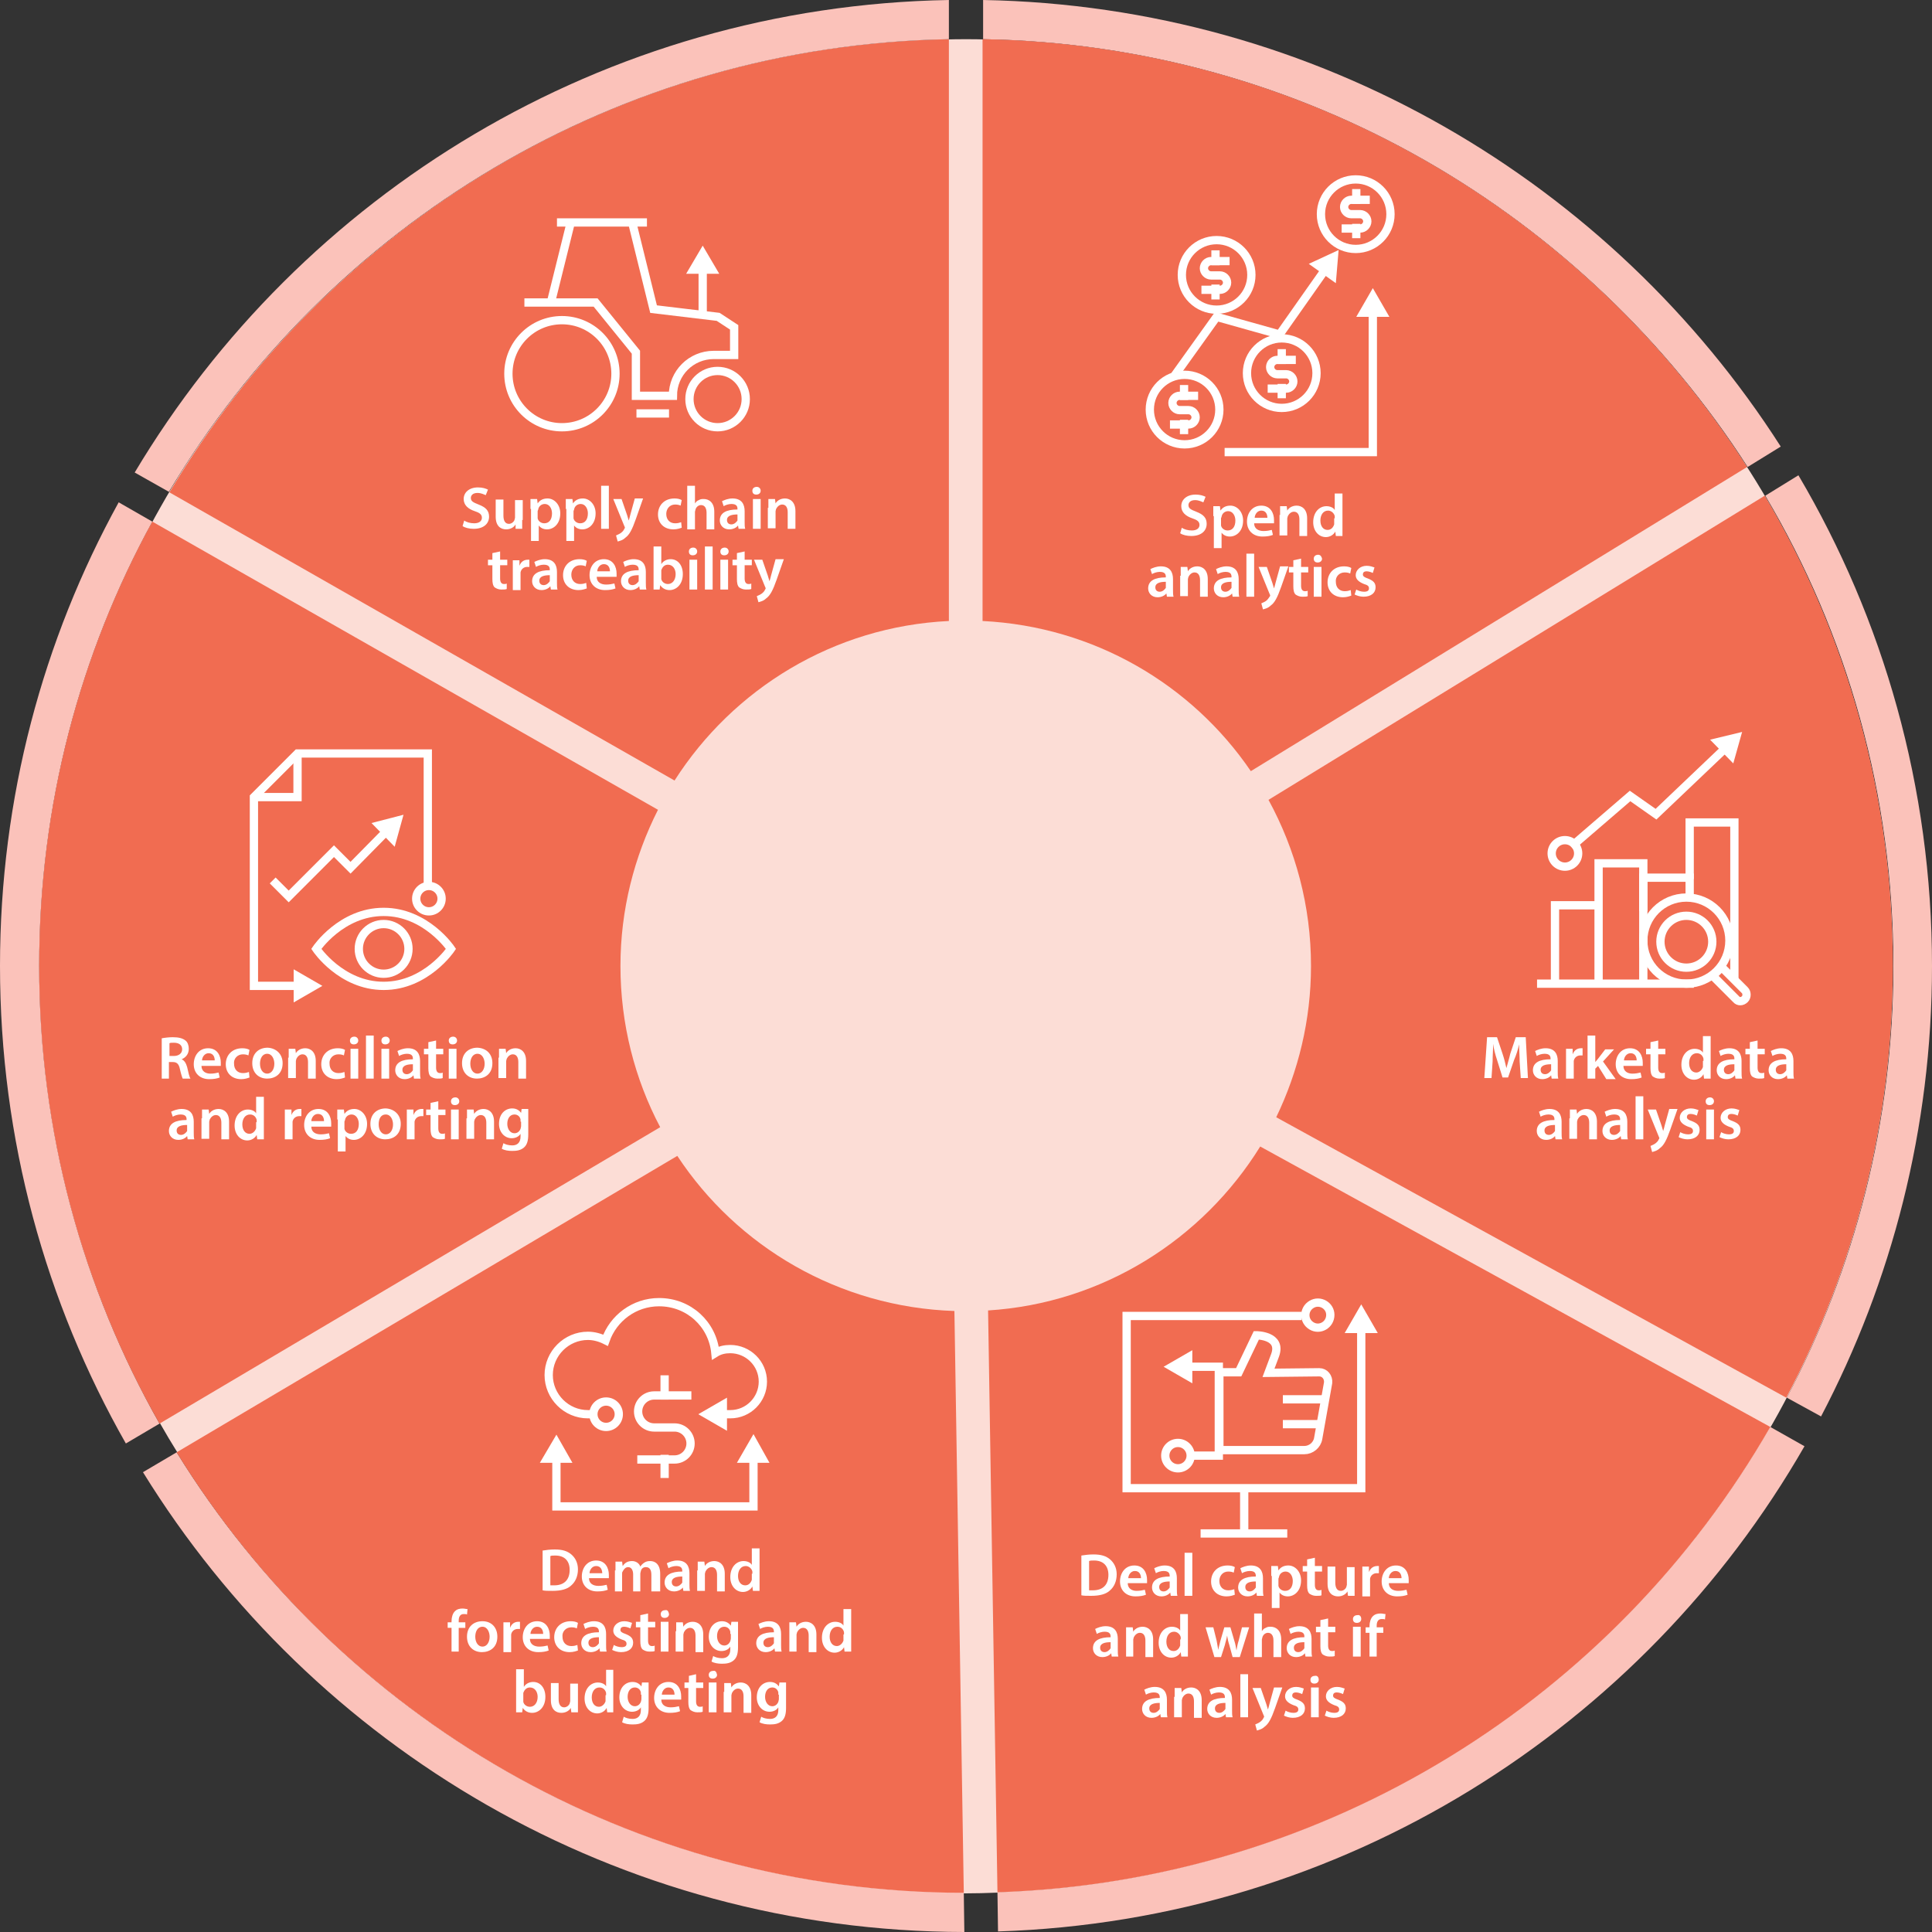 <?xml version="1.0" encoding="utf-8"?>
<!-- Generator: Adobe Illustrator 22.1.0, SVG Export Plug-In . SVG Version: 6.00 Build 0)  -->
<svg version="1.1" xmlns="http://www.w3.org/2000/svg" xmlns:xlink="http://www.w3.org/1999/xlink" x="0px" y="0px" width="350px"
	 height="350px" viewBox="0 0 350 350" style="enable-background:new 0 0 350 350;" xml:space="preserve">
<rect x="0" y="0" width="350" height="350" fill="#333333" stroke="none"/>
<style type="text/css">
	.st0{fill:#FCDDD6;}
	.st1{fill:#FBC2BA;}
	.st2{fill:#F16C51;}
	.st3{fill:#ECE1CE;}
	.st4{fill:#EAC8A5;}
	.st5{fill:#DF9926;}
	.st6{fill:#D8E7DA;}
	.st7{fill:#A8D7CD;}
	.st8{fill:#00B28F;}
	.st9{fill:#92D1FF;}
	.st10{fill:#0F9FFA;}
	.st11{fill:none;}
	.st12{fill:none;stroke:#FFFFFF;stroke-width:1.5;stroke-miterlimit:10;}
	.st13{display:none;}
	.st14{display:inline;}
	.st15{fill:none;stroke:#061838;stroke-width:0.589;stroke-miterlimit:10;}
	.st16{fill:none;stroke:#000000;stroke-width:0.14;stroke-miterlimit:10;}
	.st17{fill:none;stroke:#020204;stroke-width:0.216;stroke-miterlimit:10;}
	.st18{fill:none;stroke:#FFFFFF;stroke-width:1.5;stroke-linejoin:bevel;stroke-miterlimit:10;}
	.st19{fill:#FFFFFF;}
	.st20{fill:none;stroke:#FFFFFF;stroke-width:1.5;stroke-linecap:square;stroke-miterlimit:10;}
	.st21{fill:none;stroke:#FFFFFF;stroke-width:1.5;stroke-miterlimit:22.926;}
	.st22{fill:none;stroke:#FFFFFF;stroke-width:1.499;stroke-miterlimit:22.926;}
	.st23{fill:none;stroke:#FFFFFF;stroke-width:1.499;stroke-miterlimit:10;}
	.st24{fill:none;stroke:#FFFFFF;stroke-width:1.5;stroke-linecap:square;stroke-miterlimit:10;}
	.st25{fill:none;stroke:#FFFFFF;stroke-width:1.499;}
	.st26{fill:none;stroke:#FFFFFF;stroke-width:1.5;stroke-linecap:square;stroke-miterlimit:10;}
	.st27{fill:none;stroke:#FFFFFF;stroke-width:1.5;stroke-linejoin:bevel;}
	.st28{fill:none;stroke:#FFFFFF;stroke-width:1.5;stroke-miterlimit:10;stroke-dasharray:5,5;}
</style>
<g id="Layer_3">
	<g>
		<path class="st0" d="M342.9,175c0,26.4-6.1,51.4-16.9,73.6c-2.4,5-5,9.7-7.9,14.4c-27.8,45.1-76.2,76-132.2,79.6
			c-3.6,0.2-7.2,0.4-10.9,0.4c-1.9,0-3.7,0-5.5-0.1c-56.3-1.8-105.6-31.3-134.6-75.4c-3-4.6-5.8-9.3-8.4-14.1
			c-12.4-23.4-19.4-50-19.4-78.3c0-27.3,6.5-53.2,18.1-76c2.5-4.9,5.2-9.7,8.1-14.3C61.8,40.2,110.7,10,166.8,7.3
			c2.7-0.1,5.5-0.2,8.2-0.2c2.7,0,5.5,0.1,8.2,0.2c54.2,2.6,101.7,30.9,130.5,73.1c3.1,4.5,6,9.2,8.6,14
			C335.4,118.3,342.9,145.8,342.9,175z"/>
		<path class="st0" d="M237.6,175c0,9.8-2.3,19.1-6.3,27.4c-0.9,1.8-1.9,3.6-3,5.4c-10.3,16.8-28.4,28.3-49.3,29.7
			c-1.3,0.1-2.7,0.1-4.1,0.1c-0.7,0-1.4,0-2.1,0c-21-0.7-39.3-11.7-50.2-28.1c-1.1-1.7-2.2-3.5-3.1-5.3c-4.6-8.7-7.2-18.6-7.2-29.2
			c0-10.2,2.4-19.8,6.8-28.3c0.9-1.8,1.9-3.6,3-5.3c10.6-16.6,28.8-27.9,49.7-28.9c1,0,2-0.1,3.1-0.1c1,0,2,0,3.1,0.1
			c20.2,1,37.9,11.5,48.6,27.2c1.2,1.7,2.2,3.4,3.2,5.2C234.8,153.9,237.6,164.1,237.6,175z"/>
		<path class="st11" d="M323.6,253.2c-1,1.8-1.9,3.6-3,5.4l-92.4-50.8c-10.3,16.8-28.4,28.3-49.3,29.7l1.7,105.4
			c-1.9,0.1-3.8,0.1-5.7,0.1h-0.4l-1.7-105.4c-21-0.7-39.3-11.7-50.2-28.1L32,263.1c-1.1-1.7-2.1-3.5-3.1-5.3l90.7-53.7
			c-4.6-8.7-7.2-18.6-7.2-29.2c0-10.2,2.4-19.8,6.8-28.3L27.6,94.5c1-1.8,2-3.6,3-5.3l91.6,52.2c10.6-16.6,28.8-27.9,49.7-28.9V7.1
			c1,0,2,0,3.1,0c1,0,2,0,3.1,0v105.4c20.2,1,37.9,11.5,48.6,27.2l89.9-55.1c1.1,1.7,2.2,3.5,3.2,5.2l-89.9,55.1
			c4.9,8.9,7.7,19.2,7.7,30.1c0,9.8-2.3,19.1-6.3,27.4L323.6,253.2z"/>
		<path class="st2" d="M171.9,7.1v105.4c-20.9,1-39.1,12.3-49.7,28.9L30.7,89.2C59.5,40.8,111.8,8.2,171.9,7.1z"/>
		<path class="st11" d="M323.6,253.2l-92.4-50.8c4-8.3,6.3-17.6,6.3-27.4c0-10.9-2.8-21.1-7.7-30.1l89.9-55.1l6-3.7
			c-1-1.8-2.1-3.5-3.2-5.2l-6,3.7l-89.9,55.1c-10.7-15.7-28.4-26.2-48.6-27.2V0c-1,0-2,0-3.1,0c-1,0-2,0-3.1,0v112.5
			c-20.9,1-39.1,12.3-49.7,28.9L30.7,89.2l-6.2-3.5c-1,1.8-2.1,3.5-3,5.3l6.1,3.5l91.6,52.2c-4.3,8.5-6.8,18.1-6.8,28.3
			c0,10.5,2.6,20.5,7.2,29.2l-90.7,53.7l-6.1,3.6c1,1.8,2,3.5,3.1,5.3l6.1-3.6l90.7-53.7c10.8,16.4,29.2,27.4,50.2,28.1l1.7,105.4
			l0.1,7.1h0.3c1.9,0,3.9,0,5.8-0.1l-0.1-7.1l-1.7-105.4c20.8-1.3,38.9-12.9,49.3-29.7l92.4,50.8l6.2,3.4c1-1.8,2-3.5,3-5.4
			L323.6,253.2z"/>
		<path class="st1" d="M350,175c0,29.5-7.3,57.2-20.1,81.6l-6.2-3.4c12.3-23.4,19.3-50,19.3-78.2c0-31.1-8.4-60.2-23.2-85.2l6-3.7
			C341.2,112.2,350,142.6,350,175z"/>
		<path class="st1" d="M326.9,262c-29.3,51-83.5,85.9-146.1,87.9l-0.1-7.1c59.9-2,111.9-35.4,140-84.3L326.9,262z"/>
		<path class="st1" d="M174.7,350c-62.9-0.1-118-33.4-148.8-83.3l6.1-3.6c29.5,47.8,82.3,79.7,142.6,79.8L174.7,350z"/>
		<path class="st1" d="M28.9,257.9l-6.1,3.6C8.3,236,0,206.5,0,175c0-30.5,7.8-59.1,21.5-84l6.1,3.5C14.5,118.4,7.1,145.8,7.1,175
			C7.1,205.1,15,233.4,28.9,257.9z"/>
		<path class="st1" d="M171.9,0v7.1c-60.1,1.1-112.5,33.7-141.3,82l-6.2-3.5C54.5,35.2,109.2,1.1,171.9,0z"/>
		<path class="st1" d="M322.6,80.9l-6,3.7C287.2,38.8,236.3,8.1,178.1,7.1V0C238.8,1.1,292,33.1,322.6,80.9z"/>
		<path class="st2" d="M316.5,84.6l-89.9,55.1c-10.7-15.7-28.4-26.2-48.6-27.2V7.1C236.3,8.1,287.2,38.8,316.5,84.6z"/>
		<path class="st2" d="M342.9,175c0,28.2-7,54.8-19.3,78.2l-92.4-50.8c4-8.3,6.3-17.6,6.3-27.4c0-10.9-2.8-21.1-7.7-30.1l89.9-55.1
			C334.5,114.8,342.9,143.9,342.9,175z"/>
		<path class="st2" d="M320.7,258.5c-28.1,48.9-80,82.3-140,84.3l-1.7-105.4c20.8-1.3,38.9-12.9,49.3-29.7L320.7,258.5z"/>
		<path class="st2" d="M174.6,342.9c-60.3-0.1-113.1-32-142.6-79.8l90.7-53.7c10.8,16.4,29.2,27.4,50.2,28.1L174.6,342.9z"/>
		<path class="st2" d="M119.6,204.2l-90.7,53.7C15,233.4,7.1,205.1,7.1,175c0-29.2,7.4-56.6,20.5-80.5l91.6,52.2
			c-4.3,8.5-6.8,18.1-6.8,28.3C112.4,185.5,115,195.5,119.6,204.2z"/>
	</g>
</g>
<g id="Layer_1" class="st13">
	<g class="st14">
		<rect x="203.7" y="22.8" class="st16" width="9" height="9"/>
		<rect x="212.7" y="22.8" class="st16" width="9" height="9"/>
		<rect x="221.7" y="22.8" class="st16" width="9" height="9"/>
		<rect x="230.7" y="22.8" class="st16" width="9" height="9"/>
		<rect x="239.7" y="22.8" class="st16" width="9" height="9"/>
		<rect x="248.7" y="22.8" class="st16" width="9" height="9"/>
		<rect x="203.7" y="31.8" class="st16" width="9" height="9"/>
		<rect x="212.7" y="31.8" class="st16" width="9" height="9"/>
		<rect x="221.7" y="31.8" class="st16" width="9" height="9"/>
		<rect x="230.7" y="31.8" class="st16" width="9" height="9"/>
		<rect x="239.7" y="31.8" class="st16" width="9" height="9"/>
		<rect x="248.7" y="31.8" class="st16" width="9" height="9"/>
		<rect x="203.7" y="40.8" class="st16" width="9" height="9"/>
		<rect x="212.7" y="40.8" class="st16" width="9" height="9"/>
		<rect x="221.7" y="40.8" class="st16" width="9" height="9"/>
		<rect x="230.7" y="40.8" class="st16" width="9" height="9"/>
		<rect x="239.7" y="40.8" class="st16" width="9" height="9"/>
		<rect x="248.7" y="40.8" class="st16" width="9" height="9"/>
		<rect x="203.7" y="49.8" class="st16" width="9" height="9"/>
		<rect x="212.7" y="49.8" class="st16" width="9" height="9"/>
		<rect x="221.7" y="49.8" class="st16" width="9" height="9"/>
		<rect x="230.7" y="49.8" class="st16" width="9" height="9"/>
		<rect x="239.7" y="49.8" class="st16" width="9" height="9"/>
		<rect x="248.7" y="49.8" class="st16" width="9" height="9"/>
		<rect x="203.7" y="58.8" class="st16" width="9" height="9"/>
		<rect x="212.7" y="58.8" class="st16" width="9" height="9"/>
		<rect x="221.7" y="58.8" class="st16" width="9" height="9"/>
		<rect x="230.7" y="58.8" class="st16" width="9" height="9"/>
		<rect x="239.7" y="58.8" class="st16" width="9" height="9"/>
		<rect x="248.7" y="58.8" class="st16" width="9" height="9"/>
		<rect x="203.7" y="67.8" class="st16" width="9" height="9"/>
		<rect x="212.7" y="67.8" class="st16" width="9" height="9"/>
		<rect x="221.7" y="67.8" class="st16" width="9" height="9"/>
		<rect x="230.7" y="67.8" class="st16" width="9" height="9"/>
		<rect x="239.7" y="67.8" class="st16" width="9" height="9"/>
		<rect x="248.7" y="67.8" class="st16" width="9" height="9"/>
		<rect x="203.7" y="76.8" class="st16" width="9" height="9"/>
		<rect x="212.7" y="76.8" class="st16" width="9" height="9"/>
		<rect x="221.7" y="76.8" class="st16" width="9" height="9"/>
		<rect x="230.7" y="76.8" class="st16" width="9" height="9"/>
		<rect x="239.7" y="76.8" class="st16" width="9" height="9"/>
		<rect x="248.7" y="76.8" class="st16" width="9" height="9"/>
	</g>
	<g class="st14">
		<rect x="87" y="25.4" class="st16" width="9" height="9"/>
		<rect x="96" y="25.4" class="st16" width="9" height="9"/>
		<rect x="105" y="25.4" class="st16" width="9" height="9"/>
		<rect x="114" y="25.4" class="st16" width="9" height="9"/>
		<rect x="123" y="25.4" class="st16" width="9" height="9"/>
		<rect x="132" y="25.4" class="st16" width="9" height="9"/>
		<rect x="87" y="34.4" class="st16" width="9" height="9"/>
		<rect x="96" y="34.4" class="st16" width="9" height="9"/>
		<rect x="105" y="34.4" class="st16" width="9" height="9"/>
		<rect x="114" y="34.4" class="st16" width="9" height="9"/>
		<rect x="123" y="34.4" class="st16" width="9" height="9"/>
		<rect x="132" y="34.4" class="st16" width="9" height="9"/>
		<rect x="87" y="43.4" class="st16" width="9" height="9"/>
		<rect x="96" y="43.4" class="st16" width="9" height="9"/>
		<rect x="105" y="43.4" class="st16" width="9" height="9"/>
		<rect x="114" y="43.4" class="st16" width="9" height="9"/>
		<rect x="123" y="43.4" class="st16" width="9" height="9"/>
		<rect x="132" y="43.4" class="st16" width="9" height="9"/>
		<rect x="87" y="52.4" class="st16" width="9" height="9"/>
		<rect x="96" y="52.4" class="st16" width="9" height="9"/>
		<rect x="105" y="52.4" class="st16" width="9" height="9"/>
		<rect x="114" y="52.4" class="st16" width="9" height="9"/>
		<rect x="123" y="52.4" class="st16" width="9" height="9"/>
		<rect x="132" y="52.4" class="st16" width="9" height="9"/>
		<rect x="87" y="61.4" class="st16" width="9" height="9"/>
		<rect x="96" y="61.4" class="st16" width="9" height="9"/>
		<rect x="105" y="61.4" class="st16" width="9" height="9"/>
		<rect x="114" y="61.4" class="st16" width="9" height="9"/>
		<rect x="123" y="61.4" class="st16" width="9" height="9"/>
		<rect x="132" y="61.4" class="st16" width="9" height="9"/>
		<rect x="87" y="70.4" class="st16" width="9" height="9"/>
		<rect x="96" y="70.4" class="st16" width="9" height="9"/>
		<rect x="105" y="70.4" class="st16" width="9" height="9"/>
		<rect x="114" y="70.4" class="st16" width="9" height="9"/>
		<rect x="123" y="70.4" class="st16" width="9" height="9"/>
		<rect x="132" y="70.4" class="st16" width="9" height="9"/>
		<rect x="87" y="79.4" class="st16" width="9" height="9"/>
		<rect x="96" y="79.4" class="st16" width="9" height="9"/>
		<rect x="105" y="79.4" class="st16" width="9" height="9"/>
		<rect x="114" y="79.4" class="st16" width="9" height="9"/>
		<rect x="123" y="79.4" class="st16" width="9" height="9"/>
		<rect x="132" y="79.4" class="st16" width="9" height="9"/>
	</g>
	<g class="st14">
		<rect x="36.8" y="125.1" class="st16" width="9" height="9"/>
		<rect x="45.8" y="125.1" class="st16" width="9" height="9"/>
		<rect x="54.8" y="125.1" class="st16" width="9" height="9"/>
		<rect x="63.8" y="125.1" class="st16" width="9" height="9"/>
		<rect x="72.8" y="125.1" class="st16" width="9" height="9"/>
		<rect x="81.8" y="125.1" class="st16" width="9" height="9"/>
		<rect x="36.8" y="134.1" class="st16" width="9" height="9"/>
		<rect x="45.8" y="134.1" class="st16" width="9" height="9"/>
		<rect x="54.8" y="134.1" class="st16" width="9" height="9"/>
		<rect x="63.8" y="134.1" class="st16" width="9" height="9"/>
		<rect x="72.8" y="134.1" class="st16" width="9" height="9"/>
		<rect x="81.8" y="134.1" class="st16" width="9" height="9"/>
		<rect x="36.8" y="143.1" class="st16" width="9" height="9"/>
		<rect x="45.8" y="143.1" class="st16" width="9" height="9"/>
		<rect x="54.8" y="143.1" class="st16" width="9" height="9"/>
		<rect x="63.8" y="143.1" class="st16" width="9" height="9"/>
		<rect x="72.8" y="143.1" class="st16" width="9" height="9"/>
		<rect x="81.8" y="143.1" class="st16" width="9" height="9"/>
		<rect x="36.8" y="152.1" class="st16" width="9" height="9"/>
		<rect x="45.8" y="152.1" class="st16" width="9" height="9"/>
		<rect x="54.8" y="152.1" class="st16" width="9" height="9"/>
		<rect x="63.8" y="152.1" class="st16" width="9" height="9"/>
		<rect x="72.8" y="152.1" class="st16" width="9" height="9"/>
		<rect x="81.8" y="152.1" class="st16" width="9" height="9"/>
		<rect x="36.8" y="161.1" class="st16" width="9" height="9"/>
		<rect x="45.8" y="161.1" class="st16" width="9" height="9"/>
		<rect x="54.8" y="161.1" class="st16" width="9" height="9"/>
		<rect x="63.8" y="161.1" class="st16" width="9" height="9"/>
		<rect x="72.8" y="161.1" class="st16" width="9" height="9"/>
		<rect x="81.8" y="161.1" class="st16" width="9" height="9"/>
		<rect x="36.8" y="170.1" class="st16" width="9" height="9"/>
		<rect x="45.8" y="170.1" class="st16" width="9" height="9"/>
		<rect x="54.8" y="170.1" class="st16" width="9" height="9"/>
		<rect x="63.8" y="170.1" class="st16" width="9" height="9"/>
		<rect x="72.8" y="170.1" class="st16" width="9" height="9"/>
		<rect x="81.8" y="170.1" class="st16" width="9" height="9"/>
		<rect x="36.8" y="179.1" class="st16" width="9" height="9"/>
		<rect x="45.8" y="179.1" class="st16" width="9" height="9"/>
		<rect x="54.8" y="179.1" class="st16" width="9" height="9"/>
		<rect x="63.8" y="179.1" class="st16" width="9" height="9"/>
		<rect x="72.8" y="179.1" class="st16" width="9" height="9"/>
		<rect x="81.8" y="179.1" class="st16" width="9" height="9"/>
	</g>
	<g class="st14">
		<rect x="91.8" y="227.2" class="st16" width="9" height="9"/>
		<rect x="100.8" y="227.2" class="st16" width="9" height="9"/>
		<rect x="109.8" y="227.2" class="st16" width="9" height="9"/>
		<rect x="118.8" y="227.2" class="st16" width="9" height="9"/>
		<rect x="127.8" y="227.2" class="st16" width="9" height="9"/>
		<rect x="136.8" y="227.2" class="st16" width="9" height="9"/>
		<rect x="91.8" y="236.2" class="st16" width="9" height="9"/>
		<rect x="100.8" y="236.2" class="st16" width="9" height="9"/>
		<rect x="109.8" y="236.2" class="st16" width="9" height="9"/>
		<rect x="118.8" y="236.2" class="st16" width="9" height="9"/>
		<rect x="127.8" y="236.2" class="st16" width="9" height="9"/>
		<rect x="136.8" y="236.2" class="st16" width="9" height="9"/>
		<rect x="91.8" y="245.2" class="st16" width="9" height="9"/>
		<rect x="100.8" y="245.2" class="st16" width="9" height="9"/>
		<rect x="109.8" y="245.2" class="st16" width="9" height="9"/>
		<rect x="118.8" y="245.2" class="st16" width="9" height="9"/>
		<rect x="127.8" y="245.2" class="st16" width="9" height="9"/>
		<rect x="136.8" y="245.2" class="st16" width="9" height="9"/>
		<rect x="91.8" y="254.2" class="st16" width="9" height="9"/>
		<rect x="100.8" y="254.2" class="st16" width="9" height="9"/>
		<rect x="109.8" y="254.2" class="st16" width="9" height="9"/>
		<rect x="118.8" y="254.2" class="st16" width="9" height="9"/>
		<rect x="127.8" y="254.2" class="st16" width="9" height="9"/>
		<rect x="136.8" y="254.2" class="st16" width="9" height="9"/>
		<rect x="91.8" y="263.2" class="st16" width="9" height="9"/>
		<rect x="100.8" y="263.2" class="st16" width="9" height="9"/>
		<rect x="109.8" y="263.2" class="st16" width="9" height="9"/>
		<rect x="118.8" y="263.2" class="st16" width="9" height="9"/>
		<rect x="127.8" y="263.2" class="st16" width="9" height="9"/>
		<rect x="136.8" y="263.2" class="st16" width="9" height="9"/>
		<rect x="91.8" y="272.2" class="st16" width="9" height="9"/>
		<rect x="100.8" y="272.2" class="st16" width="9" height="9"/>
		<rect x="109.8" y="272.2" class="st16" width="9" height="9"/>
		<rect x="118.8" y="272.2" class="st16" width="9" height="9"/>
		<rect x="127.8" y="272.2" class="st16" width="9" height="9"/>
		<rect x="136.8" y="272.2" class="st16" width="9" height="9"/>
		<rect x="91.8" y="281.2" class="st16" width="9" height="9"/>
		<rect x="100.8" y="281.2" class="st16" width="9" height="9"/>
		<rect x="109.8" y="281.2" class="st16" width="9" height="9"/>
		<rect x="118.8" y="281.2" class="st16" width="9" height="9"/>
		<rect x="127.8" y="281.2" class="st16" width="9" height="9"/>
		<rect x="136.8" y="281.2" class="st16" width="9" height="9"/>
	</g>
	<g class="st14">
		<rect x="201.7" y="221.5" class="st16" width="9" height="9"/>
		<rect x="210.7" y="221.5" class="st16" width="9" height="9"/>
		<rect x="219.7" y="221.5" class="st16" width="9" height="9"/>
		<rect x="228.7" y="221.5" class="st16" width="9" height="9"/>
		<rect x="237.7" y="221.5" class="st16" width="9" height="9"/>
		<rect x="246.7" y="221.5" class="st16" width="9" height="9"/>
		<rect x="201.7" y="230.5" class="st16" width="9" height="9"/>
		<rect x="210.7" y="230.5" class="st16" width="9" height="9"/>
		<rect x="219.7" y="230.5" class="st16" width="9" height="9"/>
		<rect x="228.7" y="230.5" class="st16" width="9" height="9"/>
		<rect x="237.7" y="230.5" class="st16" width="9" height="9"/>
		<rect x="246.7" y="230.5" class="st16" width="9" height="9"/>
		<rect x="201.7" y="239.5" class="st16" width="9" height="9"/>
		<rect x="210.7" y="239.5" class="st16" width="9" height="9"/>
		<rect x="219.7" y="239.5" class="st16" width="9" height="9"/>
		<rect x="228.7" y="239.5" class="st16" width="9" height="9"/>
		<rect x="237.7" y="239.5" class="st16" width="9" height="9"/>
		<rect x="246.7" y="239.5" class="st16" width="9" height="9"/>
		<rect x="201.7" y="248.5" class="st16" width="9" height="9"/>
		<rect x="210.7" y="248.5" class="st16" width="9" height="9"/>
		<rect x="219.7" y="248.5" class="st16" width="9" height="9"/>
		<rect x="228.7" y="248.5" class="st16" width="9" height="9"/>
		<rect x="237.7" y="248.5" class="st16" width="9" height="9"/>
		<rect x="246.7" y="248.5" class="st16" width="9" height="9"/>
		<rect x="201.7" y="257.5" class="st16" width="9" height="9"/>
		<rect x="210.7" y="257.5" class="st16" width="9" height="9"/>
		<rect x="219.7" y="257.5" class="st16" width="9" height="9"/>
		<rect x="228.7" y="257.5" class="st16" width="9" height="9"/>
		<rect x="237.7" y="257.5" class="st16" width="9" height="9"/>
		<rect x="246.7" y="257.5" class="st16" width="9" height="9"/>
		<rect x="201.7" y="266.5" class="st16" width="9" height="9"/>
		<rect x="210.7" y="266.5" class="st16" width="9" height="9"/>
		<rect x="219.7" y="266.5" class="st16" width="9" height="9"/>
		<rect x="228.7" y="266.5" class="st16" width="9" height="9"/>
		<rect x="237.7" y="266.5" class="st16" width="9" height="9"/>
		<rect x="246.7" y="266.5" class="st16" width="9" height="9"/>
		<rect x="201.7" y="275.5" class="st16" width="9" height="9"/>
		<rect x="210.7" y="275.5" class="st16" width="9" height="9"/>
		<rect x="219.7" y="275.5" class="st16" width="9" height="9"/>
		<rect x="228.7" y="275.5" class="st16" width="9" height="9"/>
		<rect x="237.7" y="275.5" class="st16" width="9" height="9"/>
		<rect x="246.7" y="275.5" class="st16" width="9" height="9"/>
	</g>
	<g class="st14">
		<rect x="273.8" y="125.1" class="st16" width="9" height="9"/>
		<rect x="282.8" y="125.1" class="st16" width="9" height="9"/>
		<rect x="291.8" y="125.1" class="st16" width="9" height="9"/>
		<rect x="300.8" y="125.1" class="st16" width="9" height="9"/>
		<rect x="309.8" y="125.1" class="st16" width="9" height="9"/>
		<rect x="318.8" y="125.1" class="st16" width="9" height="9"/>
		<rect x="273.8" y="134.1" class="st16" width="9" height="9"/>
		<rect x="282.8" y="134.1" class="st16" width="9" height="9"/>
		<rect x="291.8" y="134.1" class="st16" width="9" height="9"/>
		<rect x="300.8" y="134.1" class="st16" width="9" height="9"/>
		<rect x="309.8" y="134.1" class="st16" width="9" height="9"/>
		<rect x="318.8" y="134.1" class="st16" width="9" height="9"/>
		<rect x="273.8" y="143.1" class="st16" width="9" height="9"/>
		<rect x="282.8" y="143.1" class="st16" width="9" height="9"/>
		<rect x="291.8" y="143.1" class="st16" width="9" height="9"/>
		<rect x="300.8" y="143.1" class="st16" width="9" height="9"/>
		<rect x="309.8" y="143.1" class="st16" width="9" height="9"/>
		<rect x="318.8" y="143.1" class="st16" width="9" height="9"/>
		<rect x="273.8" y="152.1" class="st16" width="9" height="9"/>
		<rect x="282.8" y="152.1" class="st16" width="9" height="9"/>
		<rect x="291.8" y="152.1" class="st16" width="9" height="9"/>
		<rect x="300.8" y="152.1" class="st16" width="9" height="9"/>
		<rect x="309.8" y="152.1" class="st16" width="9" height="9"/>
		<rect x="318.8" y="152.1" class="st16" width="9" height="9"/>
		<rect x="273.8" y="161.1" class="st16" width="9" height="9"/>
		<rect x="282.8" y="161.1" class="st16" width="9" height="9"/>
		<rect x="291.8" y="161.1" class="st16" width="9" height="9"/>
		<rect x="300.8" y="161.1" class="st16" width="9" height="9"/>
		<rect x="309.8" y="161.1" class="st16" width="9" height="9"/>
		<rect x="318.8" y="161.1" class="st16" width="9" height="9"/>
		<rect x="273.8" y="170.1" class="st16" width="9" height="9"/>
		<rect x="282.8" y="170.1" class="st16" width="9" height="9"/>
		<rect x="291.8" y="170.1" class="st16" width="9" height="9"/>
		<rect x="300.8" y="170.1" class="st16" width="9" height="9"/>
		<rect x="309.8" y="170.1" class="st16" width="9" height="9"/>
		<rect x="318.8" y="170.1" class="st16" width="9" height="9"/>
		<rect x="273.8" y="179.1" class="st16" width="9" height="9"/>
		<rect x="282.8" y="179.1" class="st16" width="9" height="9"/>
		<rect x="291.8" y="179.1" class="st16" width="9" height="9"/>
		<rect x="300.8" y="179.1" class="st16" width="9" height="9"/>
		<rect x="309.8" y="179.1" class="st16" width="9" height="9"/>
		<rect x="318.8" y="179.1" class="st16" width="9" height="9"/>
	</g>
</g>
<g id="Layer_4">
	<g>
		<path class="st19" d="M214.1,95.6c0.4,0.3,1.1,0.5,1.8,0.5c0.9,0,1.4-0.4,1.4-1c0-0.6-0.4-0.9-1.3-1.2c-1.2-0.4-2-1.1-2-2.2
			c0-1.2,1-2.1,2.6-2.1c0.8,0,1.4,0.2,1.8,0.4L218,91c-0.3-0.1-0.8-0.4-1.5-0.4c-0.9,0-1.2,0.5-1.2,0.9c0,0.6,0.4,0.8,1.4,1.2
			c1.3,0.5,1.9,1.1,1.9,2.2c0,1.2-0.9,2.2-2.8,2.2c-0.8,0-1.6-0.2-2-0.5L214.1,95.6z"/>
		<path class="st19" d="M219.8,93.5c0-0.7,0-1.3,0-1.8h1.2l0.1,0.8h0c0.4-0.6,1-0.9,1.8-0.9c1.2,0,2.3,1.1,2.3,2.7
			c0,1.9-1.2,2.9-2.4,2.9c-0.7,0-1.2-0.3-1.5-0.7h0v2.8h-1.4V93.5z M221.2,94.8c0,0.1,0,0.3,0,0.4c0.1,0.5,0.6,0.9,1.2,0.9
			c0.9,0,1.4-0.7,1.4-1.8c0-0.9-0.5-1.7-1.3-1.7c-0.6,0-1.1,0.4-1.2,1c0,0.1-0.1,0.2-0.1,0.3V94.8z"/>
		<path class="st19" d="M227.2,94.8c0,1,0.8,1.4,1.7,1.4c0.6,0,1.1-0.1,1.5-0.2l0.2,0.9c-0.5,0.2-1.1,0.3-1.9,0.3
			c-1.7,0-2.8-1.1-2.8-2.7c0-1.5,0.9-2.9,2.6-2.9c1.7,0,2.3,1.4,2.3,2.6c0,0.3,0,0.5,0,0.6H227.2z M229.6,93.8
			c0-0.5-0.2-1.3-1.1-1.3c-0.8,0-1.2,0.8-1.2,1.3H229.6z"/>
		<path class="st19" d="M231.9,93.3c0-0.6,0-1.1,0-1.6h1.2l0.1,0.8h0c0.2-0.4,0.8-0.9,1.7-0.9c0.9,0,1.9,0.6,1.9,2.3v3.2h-1.4v-3
			c0-0.8-0.3-1.4-1-1.4c-0.5,0-0.9,0.4-1.1,0.8c0,0.1-0.1,0.3-0.1,0.4v3.1h-1.4V93.3z"/>
		<path class="st19" d="M243.2,89.3v6.3c0,0.6,0,1.1,0,1.5H242l-0.1-0.8h0c-0.3,0.6-1,1-1.7,1c-1.3,0-2.3-1.1-2.3-2.7
			c0-1.8,1.1-2.9,2.4-2.9c0.7,0,1.3,0.3,1.5,0.7h0v-3H243.2z M241.8,93.9c0-0.1,0-0.2,0-0.4c-0.1-0.5-0.6-1-1.2-1
			c-0.9,0-1.4,0.8-1.4,1.8c0,1,0.5,1.7,1.3,1.7c0.6,0,1-0.4,1.2-1c0-0.1,0-0.3,0-0.4V93.9z"/>
		<path class="st19" d="M211.4,108.1l-0.1-0.6h0c-0.3,0.4-0.9,0.7-1.6,0.7c-1.1,0-1.7-0.8-1.7-1.6c0-1.4,1.2-2,3.2-2v-0.1
			c0-0.4-0.1-0.9-1.1-0.9c-0.5,0-1.1,0.2-1.4,0.4l-0.3-0.9c0.4-0.2,1.1-0.5,1.9-0.5c1.7,0,2.2,1.1,2.2,2.3v1.9c0,0.5,0,1,0.1,1.3
			H211.4z M211.2,105.4c-1,0-1.9,0.2-1.9,1c0,0.5,0.3,0.8,0.8,0.8c0.5,0,0.9-0.4,1.1-0.7c0-0.1,0-0.2,0-0.3V105.4z"/>
		<path class="st19" d="M213.9,104.3c0-0.6,0-1.1,0-1.6h1.2l0.1,0.8h0c0.2-0.4,0.8-0.9,1.7-0.9c0.9,0,1.9,0.6,1.9,2.3v3.2h-1.4v-3
			c0-0.8-0.3-1.4-1-1.4c-0.5,0-0.9,0.4-1.1,0.8c0,0.1-0.1,0.3-0.1,0.4v3.1h-1.4V104.3z"/>
		<path class="st19" d="M223.3,108.1l-0.1-0.6h0c-0.3,0.4-0.9,0.7-1.6,0.7c-1.1,0-1.7-0.8-1.7-1.6c0-1.4,1.2-2,3.2-2v-0.1
			c0-0.4-0.1-0.9-1.1-0.9c-0.5,0-1.1,0.2-1.4,0.4l-0.3-0.9c0.4-0.2,1.1-0.5,1.9-0.5c1.7,0,2.2,1.1,2.2,2.3v1.9c0,0.5,0,1,0.1,1.3
			H223.3z M223.1,105.4c-1,0-1.9,0.2-1.9,1c0,0.5,0.3,0.8,0.8,0.8c0.5,0,0.9-0.4,1.1-0.7c0-0.1,0-0.2,0-0.3V105.4z"/>
		<path class="st19" d="M225.8,100.3h1.4v7.8h-1.4V100.3z"/>
		<path class="st19" d="M229.5,102.7l1,2.9c0.1,0.3,0.2,0.7,0.3,1h0c0.1-0.3,0.2-0.7,0.3-1.1l0.8-2.9h1.5l-1.3,3.7
			c-0.7,2-1.2,2.9-1.9,3.4c-0.5,0.5-1.1,0.6-1.4,0.7l-0.3-1.1c0.2-0.1,0.5-0.2,0.8-0.4c0.3-0.2,0.5-0.5,0.7-0.8
			c0.1-0.1,0.1-0.2,0.1-0.2c0-0.1,0-0.1-0.1-0.3l-2-4.9H229.5z"/>
		<path class="st19" d="M235.7,101.2v1.5h1.3v1h-1.3v2.4c0,0.6,0.2,1,0.7,1c0.2,0,0.4,0,0.5-0.1l0,1c-0.2,0.1-0.6,0.1-1,0.1
			c-0.5,0-0.9-0.2-1.2-0.4c-0.3-0.3-0.4-0.8-0.4-1.5v-2.5h-0.8v-1h0.8v-1.2L235.7,101.2z"/>
		<path class="st19" d="M239.5,101.2c0,0.4-0.3,0.7-0.8,0.7c-0.5,0-0.7-0.3-0.7-0.7c0-0.4,0.3-0.7,0.8-0.7
			C239.2,100.5,239.4,100.8,239.5,101.2z M238,108.1v-5.4h1.4v5.4H238z"/>
		<path class="st19" d="M244.8,107.9c-0.3,0.1-0.8,0.3-1.5,0.3c-1.7,0-2.8-1.1-2.8-2.7c0-1.6,1.1-2.9,3-2.9c0.5,0,1,0.1,1.3,0.3
			l-0.2,1c-0.2-0.1-0.5-0.2-1-0.2c-1,0-1.7,0.8-1.6,1.7c0,1.1,0.7,1.7,1.6,1.7c0.5,0,0.8-0.1,1.1-0.2L244.8,107.9z"/>
		<path class="st19" d="M245.7,106.8c0.3,0.2,0.9,0.4,1.4,0.4c0.6,0,0.9-0.2,0.9-0.6c0-0.4-0.2-0.6-0.9-0.8c-1-0.4-1.5-0.9-1.5-1.6
			c0-0.9,0.8-1.7,2-1.7c0.6,0,1.1,0.2,1.4,0.3l-0.3,1c-0.2-0.1-0.7-0.3-1.1-0.3c-0.5,0-0.7,0.2-0.7,0.6c0,0.3,0.3,0.5,0.9,0.7
			c1,0.4,1.4,0.8,1.4,1.6c0,1-0.8,1.7-2.2,1.7c-0.6,0-1.2-0.2-1.6-0.4L245.7,106.8z"/>
	</g>
	<g>
		<path class="st19" d="M84.1,94.3c0.4,0.3,1.1,0.5,1.8,0.5c0.9,0,1.4-0.4,1.4-1c0-0.6-0.4-0.9-1.3-1.2c-1.2-0.4-2-1.1-2-2.2
			c0-1.2,1-2.1,2.6-2.1c0.8,0,1.4,0.2,1.8,0.4L88,89.7c-0.3-0.1-0.8-0.4-1.5-0.4c-0.9,0-1.2,0.5-1.2,0.9c0,0.6,0.4,0.8,1.4,1.2
			c1.3,0.5,1.9,1.1,1.9,2.2c0,1.2-0.9,2.2-2.8,2.2c-0.8,0-1.6-0.2-2-0.5L84.1,94.3z"/>
		<path class="st19" d="M94.6,94.2c0,0.6,0,1.2,0,1.6h-1.2L93.4,95h0c-0.2,0.4-0.8,0.9-1.7,0.9c-1,0-1.9-0.6-1.9-2.3v-3.1h1.4v2.9
			c0,0.9,0.3,1.5,1,1.5c0.5,0,0.9-0.4,1-0.7c0-0.1,0.1-0.3,0.1-0.4v-3.2h1.4V94.2z"/>
		<path class="st19" d="M96.1,92.2c0-0.7,0-1.3,0-1.8h1.2l0.1,0.8h0c0.4-0.6,1-0.9,1.8-0.9c1.2,0,2.3,1.1,2.3,2.7
			c0,1.9-1.2,2.9-2.4,2.9c-0.7,0-1.2-0.3-1.5-0.7h0V98h-1.4V92.2z M97.4,93.5c0,0.1,0,0.3,0,0.4c0.1,0.5,0.6,0.9,1.2,0.9
			c0.9,0,1.4-0.7,1.4-1.8c0-0.9-0.5-1.7-1.3-1.7c-0.6,0-1.1,0.4-1.2,1c0,0.1-0.1,0.2-0.1,0.3V93.5z"/>
		<path class="st19" d="M102.5,92.2c0-0.7,0-1.3,0-1.8h1.2l0.1,0.8h0c0.4-0.6,1-0.9,1.8-0.9c1.2,0,2.3,1.1,2.3,2.7
			c0,1.9-1.2,2.9-2.4,2.9c-0.7,0-1.2-0.3-1.5-0.7h0V98h-1.4V92.2z M103.9,93.5c0,0.1,0,0.3,0,0.4c0.1,0.5,0.6,0.9,1.2,0.9
			c0.9,0,1.4-0.7,1.4-1.8c0-0.9-0.5-1.7-1.3-1.7c-0.6,0-1.1,0.4-1.2,1c0,0.1-0.1,0.2-0.1,0.3V93.5z"/>
		<path class="st19" d="M108.9,88h1.4v7.8h-1.4V88z"/>
		<path class="st19" d="M112.6,90.4l1,2.9c0.1,0.3,0.2,0.7,0.3,1h0c0.1-0.3,0.2-0.7,0.3-1.1l0.8-2.9h1.5l-1.3,3.7
			c-0.7,2-1.2,2.9-1.9,3.4c-0.5,0.5-1.1,0.6-1.4,0.7l-0.3-1.1c0.2-0.1,0.5-0.2,0.8-0.4c0.3-0.2,0.6-0.5,0.7-0.8
			c0.1-0.1,0.1-0.2,0.1-0.2c0-0.1,0-0.1-0.1-0.3l-2-4.9H112.6z"/>
		<path class="st19" d="M123.5,95.6c-0.3,0.1-0.8,0.3-1.5,0.3c-1.7,0-2.8-1.1-2.8-2.7c0-1.6,1.1-2.9,3-2.9c0.5,0,1,0.1,1.3,0.3
			l-0.2,1c-0.2-0.1-0.5-0.2-1-0.2c-1,0-1.6,0.8-1.6,1.7c0,1.1,0.7,1.7,1.6,1.7c0.5,0,0.8-0.1,1.1-0.2L123.5,95.6z"/>
		<path class="st19" d="M124.5,88h1.4v3.2h0c0.2-0.3,0.4-0.5,0.7-0.6c0.3-0.2,0.6-0.2,0.9-0.2c0.9,0,1.9,0.6,1.9,2.3v3.2H128v-3
			c0-0.8-0.3-1.4-1-1.4c-0.5,0-0.9,0.4-1,0.8c0,0.1-0.1,0.3-0.1,0.4v3.2h-1.4V88z"/>
		<path class="st19" d="M133.8,95.8l-0.1-0.6h0c-0.3,0.4-0.9,0.7-1.6,0.7c-1.1,0-1.7-0.8-1.7-1.6c0-1.4,1.2-2,3.2-2v-0.1
			c0-0.4-0.1-0.9-1.1-0.9c-0.5,0-1.1,0.2-1.4,0.4l-0.3-0.9c0.4-0.2,1.1-0.5,1.9-0.5c1.7,0,2.2,1.1,2.2,2.3v1.9c0,0.5,0,1,0.1,1.3
			H133.8z M133.6,93.2c-1,0-1.9,0.2-1.9,1c0,0.5,0.3,0.8,0.8,0.8c0.5,0,0.9-0.4,1.1-0.7c0-0.1,0-0.2,0-0.3V93.2z"/>
		<path class="st19" d="M137.8,88.9c0,0.4-0.3,0.7-0.8,0.7c-0.5,0-0.7-0.3-0.7-0.7c0-0.4,0.3-0.7,0.8-0.7
			C137.5,88.2,137.8,88.5,137.8,88.9z M136.4,95.8v-5.4h1.4v5.4H136.4z"/>
		<path class="st19" d="M139.2,92c0-0.6,0-1.1,0-1.6h1.2l0.1,0.8h0c0.2-0.4,0.8-0.9,1.7-0.9c0.9,0,1.9,0.6,1.9,2.3v3.2h-1.4v-3
			c0-0.8-0.3-1.4-1-1.4c-0.5,0-0.9,0.4-1.1,0.8c0,0.1-0.1,0.3-0.1,0.4v3.1h-1.4V92z"/>
		<path class="st19" d="M90.6,99.9v1.5h1.3v1h-1.3v2.4c0,0.6,0.2,1,0.7,1c0.2,0,0.4,0,0.5-0.1l0,1c-0.2,0.1-0.6,0.1-1,0.1
			c-0.5,0-0.9-0.2-1.2-0.4c-0.3-0.3-0.4-0.8-0.4-1.5v-2.5h-0.8v-1h0.8v-1.2L90.6,99.9z"/>
		<path class="st19" d="M92.9,103.2c0-0.7,0-1.2,0-1.7h1.2l0,1h0c0.3-0.8,0.9-1.1,1.5-1.1c0.1,0,0.2,0,0.3,0v1.3c-0.1,0-0.2,0-0.4,0
			c-0.6,0-1.1,0.4-1.2,1c0,0.1,0,0.3,0,0.4v2.8h-1.4V103.2z"/>
		<path class="st19" d="M99.8,106.8l-0.1-0.6h0c-0.3,0.4-0.9,0.7-1.6,0.7c-1.1,0-1.7-0.8-1.7-1.6c0-1.4,1.2-2,3.2-2v-0.1
			c0-0.4-0.1-0.9-1.1-0.9c-0.5,0-1.1,0.2-1.4,0.4l-0.3-0.9c0.4-0.2,1.1-0.5,1.9-0.5c1.7,0,2.2,1.1,2.2,2.3v1.9c0,0.5,0,1,0.1,1.3
			H99.8z M99.6,104.2c-1,0-1.9,0.2-1.9,1c0,0.5,0.3,0.8,0.8,0.8c0.5,0,0.9-0.4,1.1-0.7c0-0.1,0-0.2,0-0.3V104.2z"/>
		<path class="st19" d="M106.3,106.6c-0.3,0.1-0.8,0.3-1.5,0.3c-1.7,0-2.8-1.1-2.8-2.7c0-1.6,1.1-2.9,3-2.9c0.5,0,1,0.1,1.3,0.3
			l-0.2,1c-0.2-0.1-0.5-0.2-1-0.2c-1,0-1.6,0.8-1.6,1.7c0,1.1,0.7,1.7,1.6,1.7c0.5,0,0.8-0.1,1.1-0.2L106.3,106.6z"/>
		<path class="st19" d="M108.1,104.5c0,1,0.8,1.4,1.7,1.4c0.6,0,1.1-0.1,1.5-0.2l0.2,0.9c-0.5,0.2-1.1,0.3-1.9,0.3
			c-1.7,0-2.8-1.1-2.8-2.7c0-1.5,0.9-2.9,2.6-2.9c1.7,0,2.3,1.4,2.3,2.6c0,0.3,0,0.5,0,0.6H108.1z M110.5,103.5
			c0-0.5-0.2-1.3-1.1-1.3c-0.8,0-1.2,0.8-1.2,1.3H110.5z"/>
		<path class="st19" d="M115.9,106.8l-0.1-0.6h0c-0.3,0.4-0.9,0.7-1.6,0.7c-1.1,0-1.7-0.8-1.7-1.6c0-1.4,1.2-2,3.2-2v-0.1
			c0-0.4-0.1-0.9-1.1-0.9c-0.5,0-1.1,0.2-1.4,0.4l-0.3-0.9c0.4-0.2,1.1-0.5,1.9-0.5c1.7,0,2.2,1.1,2.2,2.3v1.9c0,0.5,0,1,0.1,1.3
			H115.9z M115.7,104.2c-1,0-1.9,0.2-1.9,1c0,0.5,0.3,0.8,0.8,0.8c0.5,0,0.9-0.4,1.1-0.7c0-0.1,0-0.2,0-0.3V104.2z"/>
		<path class="st19" d="M118.4,106.8c0-0.4,0-1,0-1.5V99h1.4v3.2h0c0.3-0.5,0.9-0.9,1.7-0.9c1.3,0,2.2,1.1,2.2,2.7
			c0,1.9-1.2,2.9-2.4,2.9c-0.7,0-1.3-0.3-1.7-0.9h0l-0.1,0.8H118.4z M119.8,104.6c0,0.1,0,0.2,0,0.3c0.1,0.5,0.6,0.9,1.2,0.9
			c0.8,0,1.4-0.7,1.4-1.8c0-0.9-0.5-1.7-1.4-1.7c-0.6,0-1,0.4-1.2,1c0,0.1,0,0.2,0,0.4V104.6z"/>
		<path class="st19" d="M126.3,99.9c0,0.4-0.3,0.7-0.8,0.7c-0.5,0-0.7-0.3-0.7-0.7c0-0.4,0.3-0.7,0.8-0.7
			C126,99.2,126.3,99.5,126.3,99.9z M124.9,106.8v-5.4h1.4v5.4H124.9z"/>
		<path class="st19" d="M127.7,99h1.4v7.8h-1.4V99z"/>
		<path class="st19" d="M132,99.9c0,0.4-0.3,0.7-0.8,0.7c-0.5,0-0.7-0.3-0.7-0.7c0-0.4,0.3-0.7,0.8-0.7
			C131.7,99.2,132,99.5,132,99.9z M130.5,106.8v-5.4h1.4v5.4H130.5z"/>
		<path class="st19" d="M134.9,99.9v1.5h1.3v1h-1.3v2.4c0,0.6,0.2,1,0.7,1c0.2,0,0.4,0,0.5-0.1l0,1c-0.2,0.1-0.6,0.1-1,0.1
			c-0.5,0-0.9-0.2-1.2-0.4c-0.3-0.3-0.4-0.8-0.4-1.5v-2.5h-0.8v-1h0.8v-1.2L134.9,99.9z"/>
		<path class="st19" d="M138.1,101.4l1,2.9c0.1,0.3,0.2,0.7,0.3,1h0c0.1-0.3,0.2-0.7,0.3-1.1l0.8-2.9h1.5l-1.3,3.7
			c-0.7,2-1.2,2.9-1.9,3.4c-0.5,0.5-1.1,0.6-1.4,0.7l-0.3-1.1c0.2-0.1,0.5-0.2,0.8-0.4c0.3-0.2,0.6-0.5,0.7-0.8
			c0.1-0.1,0.1-0.2,0.1-0.2c0-0.1,0-0.1-0.1-0.3l-2-4.9H138.1z"/>
	</g>
	<g>
		<path class="st19" d="M29.3,188.1c0.5-0.1,1.3-0.2,2-0.2c1.1,0,1.8,0.2,2.3,0.6c0.4,0.3,0.6,0.9,0.6,1.5c0,1-0.6,1.6-1.3,1.9v0
			c0.5,0.2,0.8,0.7,1,1.4c0.2,0.9,0.4,1.8,0.6,2.1h-1.4c-0.1-0.2-0.3-0.8-0.5-1.7c-0.2-1-0.6-1.3-1.3-1.3h-0.7v3h-1.3V188.1z
			 M30.7,191.3h0.8c0.9,0,1.5-0.5,1.5-1.2c0-0.8-0.6-1.2-1.5-1.2c-0.4,0-0.7,0-0.8,0.1V191.3z"/>
		<path class="st19" d="M36.5,193.1c0,1,0.8,1.4,1.6,1.4c0.6,0,1.1-0.1,1.5-0.2l0.2,0.9c-0.5,0.2-1.1,0.3-1.9,0.3
			c-1.7,0-2.8-1.1-2.8-2.7c0-1.5,0.9-2.9,2.6-2.9c1.7,0,2.3,1.4,2.3,2.6c0,0.3,0,0.5,0,0.6H36.5z M38.9,192.1c0-0.5-0.2-1.3-1.1-1.3
			c-0.8,0-1.2,0.8-1.2,1.3H38.9z"/>
		<path class="st19" d="M45.2,195.2c-0.3,0.1-0.8,0.3-1.5,0.3c-1.7,0-2.8-1.1-2.8-2.7c0-1.6,1.1-2.9,3-2.9c0.5,0,1,0.1,1.3,0.3
			l-0.2,1c-0.2-0.1-0.5-0.2-1-0.2c-1,0-1.7,0.8-1.6,1.7c0,1.1,0.7,1.7,1.6,1.7c0.5,0,0.8-0.1,1.1-0.2L45.2,195.2z"/>
		<path class="st19" d="M51.2,192.6c0,2-1.4,2.8-2.8,2.8c-1.5,0-2.7-1-2.7-2.8c0-1.8,1.2-2.8,2.8-2.8
			C50.1,189.9,51.2,191,51.2,192.6z M47.1,192.7c0,1,0.5,1.8,1.3,1.8c0.8,0,1.3-0.8,1.3-1.8c0-0.8-0.4-1.8-1.3-1.8
			C47.5,190.9,47.1,191.8,47.1,192.7z"/>
		<path class="st19" d="M52.3,191.6c0-0.6,0-1.1,0-1.6h1.2l0.1,0.8h0c0.2-0.4,0.8-0.9,1.7-0.9c0.9,0,1.9,0.6,1.9,2.3v3.2h-1.4v-3
			c0-0.8-0.3-1.4-1-1.4c-0.5,0-0.9,0.4-1.1,0.8c0,0.1-0.1,0.3-0.1,0.4v3.1h-1.4V191.6z"/>
		<path class="st19" d="M62.5,195.2c-0.3,0.1-0.8,0.3-1.5,0.3c-1.7,0-2.8-1.1-2.8-2.7c0-1.6,1.1-2.9,3-2.9c0.5,0,1,0.1,1.3,0.3
			l-0.2,1c-0.2-0.1-0.5-0.2-1-0.2c-1,0-1.7,0.8-1.6,1.7c0,1.1,0.7,1.7,1.6,1.7c0.5,0,0.8-0.1,1.1-0.2L62.5,195.2z"/>
		<path class="st19" d="M64.9,188.5c0,0.4-0.3,0.7-0.8,0.7c-0.5,0-0.7-0.3-0.7-0.7c0-0.4,0.3-0.7,0.8-0.7
			C64.6,187.8,64.9,188.1,64.9,188.5z M63.5,195.4V190h1.4v5.4H63.5z"/>
		<path class="st19" d="M66.3,187.6h1.4v7.8h-1.4V187.6z"/>
		<path class="st19" d="M70.6,188.5c0,0.4-0.3,0.7-0.8,0.7c-0.5,0-0.7-0.3-0.7-0.7c0-0.4,0.3-0.7,0.8-0.7
			C70.3,187.8,70.6,188.1,70.6,188.5z M69.1,195.4V190h1.4v5.4H69.1z"/>
		<path class="st19" d="M75,195.4l-0.1-0.6h0c-0.3,0.4-0.9,0.7-1.6,0.7c-1.1,0-1.7-0.8-1.7-1.6c0-1.4,1.2-2,3.2-2v-0.1
			c0-0.4-0.1-0.9-1.1-0.9c-0.5,0-1.1,0.2-1.4,0.4l-0.3-0.9c0.4-0.2,1.1-0.5,1.9-0.5c1.7,0,2.2,1.1,2.2,2.3v1.9c0,0.5,0,1,0.1,1.3H75
			z M74.8,192.8c-1,0-1.9,0.2-1.9,1c0,0.5,0.3,0.8,0.8,0.8c0.5,0,0.9-0.4,1.1-0.7c0-0.1,0-0.2,0-0.3V192.8z"/>
		<path class="st19" d="M79,188.5v1.5h1.3v1H79v2.4c0,0.6,0.2,1,0.7,1c0.2,0,0.4,0,0.5-0.1l0,1c-0.2,0.1-0.6,0.1-1,0.1
			c-0.5,0-0.9-0.2-1.2-0.4c-0.3-0.3-0.4-0.8-0.4-1.5V191h-0.8v-1h0.8v-1.2L79,188.5z"/>
		<path class="st19" d="M82.8,188.5c0,0.4-0.3,0.7-0.8,0.7c-0.5,0-0.7-0.3-0.7-0.7c0-0.4,0.3-0.7,0.8-0.7
			C82.5,187.8,82.8,188.1,82.8,188.5z M81.3,195.4V190h1.4v5.4H81.3z"/>
		<path class="st19" d="M89.2,192.6c0,2-1.4,2.8-2.8,2.8c-1.5,0-2.7-1-2.7-2.8c0-1.8,1.2-2.8,2.8-2.8
			C88.2,189.9,89.2,191,89.2,192.6z M85.2,192.7c0,1,0.5,1.8,1.3,1.8c0.8,0,1.3-0.8,1.3-1.8c0-0.8-0.4-1.8-1.3-1.8
			C85.6,190.9,85.2,191.8,85.2,192.7z"/>
		<path class="st19" d="M90.4,191.6c0-0.6,0-1.1,0-1.6h1.2l0.1,0.8h0c0.2-0.4,0.8-0.9,1.7-0.9c0.9,0,1.9,0.6,1.9,2.3v3.2h-1.4v-3
			c0-0.8-0.3-1.4-1-1.4c-0.5,0-0.9,0.4-1.1,0.8c0,0.1-0.1,0.3-0.1,0.4v3.1h-1.4V191.6z"/>
		<path class="st19" d="M34,206.4l-0.1-0.6h0c-0.3,0.4-0.9,0.7-1.6,0.7c-1.1,0-1.7-0.8-1.7-1.6c0-1.4,1.2-2,3.2-2v-0.1
			c0-0.4-0.1-0.9-1.1-0.9c-0.5,0-1.1,0.2-1.4,0.4l-0.3-0.9c0.4-0.2,1.1-0.5,1.9-0.5c1.7,0,2.2,1.1,2.2,2.3v1.9c0,0.5,0,1,0.1,1.3H34
			z M33.9,203.8c-1,0-1.9,0.2-1.9,1c0,0.5,0.3,0.8,0.8,0.8c0.5,0,0.9-0.4,1.1-0.7c0-0.1,0-0.2,0-0.3V203.8z"/>
		<path class="st19" d="M36.6,202.6c0-0.6,0-1.1,0-1.6h1.2l0.1,0.8h0c0.2-0.4,0.8-0.9,1.7-0.9c0.9,0,1.9,0.6,1.9,2.3v3.2h-1.4v-3
			c0-0.8-0.3-1.4-1-1.4c-0.5,0-0.9,0.4-1.1,0.8c0,0.1-0.1,0.3-0.1,0.4v3.1h-1.4V202.6z"/>
		<path class="st19" d="M47.8,198.6v6.3c0,0.6,0,1.1,0,1.5h-1.2l-0.1-0.8h0c-0.3,0.6-1,1-1.7,1c-1.3,0-2.3-1.1-2.3-2.7
			c0-1.8,1.1-2.9,2.4-2.9c0.7,0,1.3,0.3,1.5,0.7h0v-3H47.8z M46.5,203.3c0-0.1,0-0.2,0-0.4c-0.1-0.5-0.5-1-1.2-1
			c-0.9,0-1.4,0.8-1.4,1.8c0,1,0.5,1.7,1.3,1.7c0.5,0,1-0.4,1.2-1c0-0.1,0-0.3,0-0.4V203.3z"/>
		<path class="st19" d="M51.6,202.7c0-0.7,0-1.2,0-1.7h1.2l0,1h0c0.3-0.8,0.9-1.1,1.5-1.1c0.1,0,0.2,0,0.3,0v1.3c-0.1,0-0.2,0-0.4,0
			c-0.6,0-1.1,0.4-1.2,1c0,0.1,0,0.3,0,0.4v2.8h-1.4V202.7z"/>
		<path class="st19" d="M56.4,204.1c0,1,0.8,1.4,1.7,1.4c0.6,0,1.1-0.1,1.5-0.2l0.2,0.9c-0.5,0.2-1.1,0.3-1.9,0.3
			c-1.7,0-2.8-1.1-2.8-2.7c0-1.5,0.9-2.9,2.6-2.9c1.7,0,2.3,1.4,2.3,2.6c0,0.3,0,0.5,0,0.6H56.4z M58.7,203.1c0-0.5-0.2-1.3-1.1-1.3
			c-0.8,0-1.2,0.8-1.2,1.3H58.7z"/>
		<path class="st19" d="M61.1,202.8c0-0.7,0-1.3,0-1.8h1.2l0.1,0.8h0c0.4-0.6,1-0.9,1.8-0.9c1.2,0,2.3,1.1,2.3,2.7
			c0,1.9-1.2,2.9-2.4,2.9c-0.7,0-1.2-0.3-1.5-0.7h0v2.8h-1.4V202.8z M62.4,204.1c0,0.1,0,0.3,0,0.4c0.1,0.5,0.6,0.9,1.2,0.9
			c0.9,0,1.4-0.7,1.4-1.8c0-0.9-0.5-1.7-1.3-1.7c-0.6,0-1.1,0.4-1.2,1c0,0.1-0.1,0.2-0.1,0.3V204.1z"/>
		<path class="st19" d="M72.6,203.6c0,2-1.4,2.8-2.8,2.8c-1.5,0-2.7-1-2.7-2.8c0-1.8,1.2-2.8,2.8-2.8
			C71.5,200.9,72.6,202,72.6,203.6z M68.6,203.7c0,1,0.5,1.8,1.3,1.8c0.8,0,1.3-0.8,1.3-1.8c0-0.8-0.4-1.8-1.3-1.8
			C68.9,201.9,68.6,202.8,68.6,203.7z"/>
		<path class="st19" d="M73.7,202.7c0-0.7,0-1.2,0-1.7h1.2l0,1h0c0.3-0.8,0.9-1.1,1.5-1.1c0.1,0,0.2,0,0.3,0v1.3c-0.1,0-0.2,0-0.4,0
			c-0.6,0-1.1,0.4-1.2,1c0,0.1,0,0.3,0,0.4v2.8h-1.4V202.7z"/>
		<path class="st19" d="M79.4,199.5v1.5h1.3v1h-1.3v2.4c0,0.6,0.2,1,0.7,1c0.2,0,0.4,0,0.5-0.1l0,1c-0.2,0.1-0.5,0.1-1,0.1
			c-0.5,0-0.9-0.2-1.2-0.4c-0.3-0.3-0.4-0.8-0.4-1.5V202h-0.8v-1h0.8v-1.2L79.4,199.5z"/>
		<path class="st19" d="M83.2,199.5c0,0.4-0.3,0.7-0.8,0.7c-0.5,0-0.7-0.3-0.7-0.7c0-0.4,0.3-0.7,0.8-0.7
			C82.9,198.8,83.2,199.1,83.2,199.5z M81.7,206.4V201h1.4v5.4H81.7z"/>
		<path class="st19" d="M84.6,202.6c0-0.6,0-1.1,0-1.6h1.2l0.1,0.8h0c0.2-0.4,0.8-0.9,1.7-0.9c0.9,0,1.9,0.6,1.9,2.3v3.2h-1.4v-3
			c0-0.8-0.3-1.4-1-1.4c-0.5,0-0.9,0.4-1.1,0.8c0,0.1-0.1,0.3-0.1,0.4v3.1h-1.4V202.6z"/>
		<path class="st19" d="M95.7,201c0,0.4,0,0.8,0,1.5v3c0,1.1-0.2,1.9-0.8,2.4c-0.6,0.5-1.3,0.6-2.1,0.6c-0.7,0-1.4-0.1-1.9-0.4
			l0.3-1c0.3,0.2,0.9,0.4,1.6,0.4c0.9,0,1.5-0.5,1.5-1.6v-0.5h0c-0.3,0.5-0.9,0.8-1.6,0.8c-1.3,0-2.3-1.1-2.3-2.6
			c0-1.8,1.1-2.8,2.4-2.8c0.8,0,1.3,0.4,1.6,0.8h0l0.1-0.7H95.7z M94.3,203.2c0-0.1,0-0.3,0-0.4c-0.1-0.5-0.5-0.9-1.1-0.9
			c-0.8,0-1.3,0.7-1.3,1.7c0,0.9,0.5,1.7,1.3,1.7c0.5,0,0.9-0.3,1.1-0.8c0-0.1,0.1-0.3,0.1-0.5V203.2z"/>
	</g>
	<g>
		<path class="st19" d="M275.3,192.3c0-1-0.1-2.1-0.1-3.1h0c-0.2,0.9-0.5,1.9-0.9,2.8l-1.1,3.2h-1l-1-3.2c-0.3-0.9-0.6-2-0.7-2.9h0
			c0,1-0.1,2.1-0.1,3.2l-0.2,3h-1.3l0.5-7.4h1.8l1,3c0.3,0.9,0.5,1.7,0.7,2.6h0c0.2-0.8,0.5-1.7,0.7-2.6l1-3h1.8l0.4,7.4h-1.3
			L275.3,192.3z"/>
		<path class="st19" d="M281.1,195.4l-0.1-0.6h0c-0.3,0.4-0.9,0.7-1.6,0.7c-1.1,0-1.7-0.8-1.7-1.6c0-1.4,1.2-2,3.2-2v-0.1
			c0-0.4-0.1-0.9-1.1-0.9c-0.5,0-1.1,0.2-1.4,0.4l-0.3-0.9c0.4-0.2,1.1-0.5,1.9-0.5c1.7,0,2.2,1.1,2.2,2.3v1.9c0,0.5,0,1,0.1,1.3
			H281.1z M281,192.8c-1,0-1.9,0.2-1.9,1c0,0.5,0.3,0.8,0.8,0.8c0.5,0,0.9-0.4,1.1-0.7c0-0.1,0-0.2,0-0.3V192.8z"/>
		<path class="st19" d="M283.7,191.7c0-0.7,0-1.2,0-1.7h1.2l0,1h0c0.3-0.8,0.9-1.1,1.5-1.1c0.1,0,0.2,0,0.3,0v1.3
			c-0.1,0-0.2,0-0.4,0c-0.6,0-1.1,0.4-1.2,1c0,0.1,0,0.3,0,0.4v2.8h-1.4V191.7z"/>
		<path class="st19" d="M289,192.4L289,192.4c0.2-0.2,0.3-0.4,0.5-0.6l1.3-1.7h1.6l-2,2.2l2.3,3.2H291l-1.5-2.4l-0.5,0.5v1.8h-1.4
			v-7.8h1.4V192.4z"/>
		<path class="st19" d="M294.1,193.1c0,1,0.8,1.4,1.6,1.4c0.6,0,1.1-0.1,1.5-0.2l0.2,0.9c-0.5,0.2-1.1,0.3-1.9,0.3
			c-1.7,0-2.8-1.1-2.8-2.7c0-1.5,0.9-2.9,2.6-2.9c1.7,0,2.3,1.4,2.3,2.6c0,0.3,0,0.5,0,0.6H294.1z M296.5,192.1
			c0-0.5-0.2-1.3-1.1-1.3c-0.8,0-1.2,0.8-1.2,1.3H296.5z"/>
		<path class="st19" d="M300.4,188.5v1.5h1.3v1h-1.3v2.4c0,0.6,0.2,1,0.7,1c0.2,0,0.4,0,0.5-0.1l0,1c-0.2,0.1-0.6,0.1-1,0.1
			c-0.5,0-0.9-0.2-1.2-0.4c-0.3-0.3-0.4-0.8-0.4-1.5V191h-0.8v-1h0.8v-1.2L300.4,188.5z"/>
		<path class="st19" d="M309.9,187.6v6.3c0,0.6,0,1.1,0,1.5h-1.2l-0.1-0.8h0c-0.3,0.6-1,1-1.7,1c-1.3,0-2.3-1.1-2.3-2.7
			c0-1.8,1.1-2.9,2.4-2.9c0.7,0,1.3,0.3,1.5,0.7h0v-3H309.9z M308.6,192.2c0-0.1,0-0.2,0-0.4c-0.1-0.5-0.5-1-1.2-1
			c-0.9,0-1.4,0.8-1.4,1.8c0,1,0.5,1.7,1.3,1.7c0.5,0,1-0.4,1.2-1c0-0.1,0-0.3,0-0.4V192.2z"/>
		<path class="st19" d="M314.4,195.4l-0.1-0.6h0c-0.3,0.4-0.9,0.7-1.6,0.7c-1.1,0-1.7-0.8-1.7-1.6c0-1.4,1.2-2,3.2-2v-0.1
			c0-0.4-0.1-0.9-1.1-0.9c-0.5,0-1.1,0.2-1.4,0.4l-0.3-0.9c0.4-0.2,1.1-0.5,1.9-0.5c1.7,0,2.2,1.1,2.2,2.3v1.9c0,0.5,0,1,0.1,1.3
			H314.4z M314.2,192.8c-1,0-1.9,0.2-1.9,1c0,0.5,0.3,0.8,0.8,0.8c0.5,0,0.9-0.4,1.1-0.7c0-0.1,0-0.2,0-0.3V192.8z"/>
		<path class="st19" d="M318.4,188.5v1.5h1.3v1h-1.3v2.4c0,0.6,0.2,1,0.7,1c0.2,0,0.4,0,0.5-0.1l0,1c-0.2,0.1-0.6,0.1-1,0.1
			c-0.5,0-0.9-0.2-1.2-0.4c-0.3-0.3-0.4-0.8-0.4-1.5V191h-0.8v-1h0.8v-1.2L318.4,188.5z"/>
		<path class="st19" d="M323.8,195.4l-0.1-0.6h0c-0.3,0.4-0.9,0.7-1.6,0.7c-1.1,0-1.7-0.8-1.7-1.6c0-1.4,1.2-2,3.2-2v-0.1
			c0-0.4-0.1-0.9-1.1-0.9c-0.5,0-1.1,0.2-1.4,0.4l-0.3-0.9c0.4-0.2,1.1-0.5,1.9-0.5c1.7,0,2.2,1.1,2.2,2.3v1.9c0,0.5,0,1,0.1,1.3
			H323.8z M323.6,192.8c-1,0-1.9,0.2-1.9,1c0,0.5,0.3,0.8,0.8,0.8c0.5,0,0.9-0.4,1.1-0.7c0-0.1,0-0.2,0-0.3V192.8z"/>
		<path class="st19" d="M281.8,206.4l-0.1-0.6h0c-0.3,0.4-0.9,0.7-1.6,0.7c-1.1,0-1.7-0.8-1.7-1.6c0-1.4,1.2-2,3.2-2v-0.1
			c0-0.4-0.1-0.9-1.1-0.9c-0.5,0-1.1,0.2-1.4,0.4l-0.3-0.9c0.4-0.2,1.1-0.5,1.9-0.5c1.7,0,2.2,1.1,2.2,2.3v1.9c0,0.5,0,1,0.1,1.3
			H281.8z M281.7,203.8c-1,0-1.9,0.2-1.9,1c0,0.5,0.3,0.8,0.8,0.8c0.5,0,0.9-0.4,1.1-0.7c0-0.1,0-0.2,0-0.3V203.8z"/>
		<path class="st19" d="M284.4,202.6c0-0.6,0-1.1,0-1.6h1.2l0.1,0.8h0c0.2-0.4,0.8-0.9,1.7-0.9c0.9,0,1.9,0.6,1.9,2.3v3.2h-1.4v-3
			c0-0.8-0.3-1.4-1-1.4c-0.5,0-0.9,0.4-1.1,0.8c0,0.1-0.1,0.3-0.1,0.4v3.1h-1.4V202.6z"/>
		<path class="st19" d="M293.7,206.4l-0.1-0.6h0c-0.3,0.4-0.9,0.7-1.6,0.7c-1.1,0-1.7-0.8-1.7-1.6c0-1.4,1.2-2,3.2-2v-0.1
			c0-0.4-0.1-0.9-1.1-0.9c-0.5,0-1.1,0.2-1.4,0.4l-0.3-0.9c0.4-0.2,1.1-0.5,1.9-0.5c1.7,0,2.2,1.1,2.2,2.3v1.9c0,0.5,0,1,0.1,1.3
			H293.7z M293.5,203.8c-1,0-1.9,0.2-1.9,1c0,0.5,0.3,0.8,0.8,0.8c0.5,0,0.9-0.4,1.1-0.7c0-0.1,0-0.2,0-0.3V203.8z"/>
		<path class="st19" d="M296.3,198.6h1.4v7.8h-1.4V198.6z"/>
		<path class="st19" d="M300,201l1,2.9c0.1,0.3,0.2,0.7,0.3,1h0c0.1-0.3,0.2-0.7,0.3-1.1l0.8-2.9h1.5l-1.3,3.7
			c-0.7,2-1.2,2.9-1.9,3.4c-0.5,0.5-1.1,0.6-1.4,0.7l-0.3-1.1c0.2-0.1,0.5-0.2,0.8-0.4c0.3-0.2,0.6-0.5,0.7-0.8
			c0.1-0.1,0.1-0.2,0.1-0.2c0-0.1,0-0.1-0.1-0.3l-2-4.9H300z"/>
		<path class="st19" d="M304.4,205.1c0.3,0.2,0.9,0.4,1.4,0.4c0.6,0,0.9-0.2,0.9-0.6c0-0.4-0.2-0.6-0.9-0.8c-1-0.4-1.5-0.9-1.5-1.6
			c0-0.9,0.8-1.7,2-1.7c0.6,0,1.1,0.2,1.4,0.3l-0.3,1c-0.2-0.1-0.7-0.3-1.1-0.3c-0.5,0-0.7,0.2-0.7,0.6c0,0.3,0.3,0.5,0.9,0.7
			c1,0.4,1.4,0.8,1.4,1.6c0,1-0.8,1.7-2.2,1.7c-0.6,0-1.2-0.2-1.6-0.4L304.4,205.1z"/>
		<path class="st19" d="M310.5,199.5c0,0.4-0.3,0.7-0.8,0.7c-0.5,0-0.7-0.3-0.7-0.7c0-0.4,0.3-0.7,0.8-0.7
			C310.2,198.8,310.5,199.1,310.5,199.5z M309.1,206.4V201h1.4v5.4H309.1z"/>
		<path class="st19" d="M311.8,205.1c0.3,0.2,0.9,0.4,1.4,0.4c0.6,0,0.9-0.2,0.9-0.6c0-0.4-0.2-0.6-0.9-0.8c-1-0.4-1.5-0.9-1.5-1.6
			c0-0.9,0.8-1.7,2-1.7c0.6,0,1.1,0.2,1.4,0.3l-0.3,1c-0.2-0.1-0.7-0.3-1.1-0.3c-0.5,0-0.7,0.2-0.7,0.6c0,0.3,0.3,0.5,0.9,0.7
			c1,0.4,1.4,0.8,1.4,1.6c0,1-0.8,1.7-2.2,1.7c-0.6,0-1.2-0.2-1.6-0.4L311.8,205.1z"/>
	</g>
	<g>
		<path class="st19" d="M195.9,281.8c0.6-0.1,1.4-0.2,2.2-0.2c1.4,0,2.3,0.3,3,0.9c0.7,0.6,1.2,1.5,1.2,2.7c0,1.3-0.5,2.3-1.2,2.9
			c-0.7,0.7-1.9,1-3.4,1c-0.8,0-1.4,0-1.8-0.1V281.8z M197.3,288.1c0.2,0,0.5,0,0.7,0c1.8,0,2.8-1,2.8-2.8c0-1.6-0.9-2.6-2.6-2.6
			c-0.4,0-0.7,0-0.9,0.1V288.1z"/>
		<path class="st19" d="M204.3,286.8c0,1,0.8,1.4,1.6,1.4c0.6,0,1.1-0.1,1.5-0.2l0.2,0.9c-0.5,0.2-1.1,0.3-1.9,0.3
			c-1.7,0-2.8-1.1-2.8-2.7c0-1.5,0.9-2.9,2.6-2.9c1.7,0,2.3,1.4,2.3,2.6c0,0.3,0,0.5,0,0.6H204.3z M206.7,285.9
			c0-0.5-0.2-1.3-1.1-1.3c-0.8,0-1.2,0.8-1.2,1.3H206.7z"/>
		<path class="st19" d="M212.1,289.1l-0.1-0.6h0c-0.3,0.4-0.9,0.7-1.6,0.7c-1.1,0-1.7-0.8-1.7-1.6c0-1.4,1.2-2,3.2-2v-0.1
			c0-0.4-0.1-0.9-1.1-0.9c-0.5,0-1.1,0.2-1.4,0.4l-0.3-0.9c0.4-0.2,1.1-0.5,1.9-0.5c1.7,0,2.2,1.1,2.2,2.3v1.9c0,0.5,0,1,0.1,1.3
			H212.1z M211.9,286.5c-1,0-1.9,0.2-1.9,1c0,0.5,0.3,0.8,0.8,0.8c0.5,0,0.9-0.4,1.1-0.7c0-0.1,0-0.2,0-0.3V286.5z"/>
		<path class="st19" d="M214.6,281.3h1.4v7.8h-1.4V281.3z"/>
		<path class="st19" d="M223.7,288.9c-0.3,0.1-0.8,0.3-1.5,0.3c-1.7,0-2.8-1.1-2.8-2.7c0-1.6,1.1-2.9,3-2.9c0.5,0,1,0.1,1.3,0.3
			l-0.2,1c-0.2-0.1-0.5-0.2-1-0.2c-1,0-1.6,0.8-1.6,1.7c0,1.1,0.7,1.7,1.6,1.7c0.5,0,0.8-0.1,1.1-0.2L223.7,288.9z"/>
		<path class="st19" d="M227.7,289.1l-0.1-0.6h0c-0.3,0.4-0.9,0.7-1.6,0.7c-1.1,0-1.7-0.8-1.7-1.6c0-1.4,1.2-2,3.2-2v-0.1
			c0-0.4-0.1-0.9-1.1-0.9c-0.5,0-1.1,0.2-1.4,0.4l-0.3-0.9c0.4-0.2,1.1-0.5,1.9-0.5c1.7,0,2.2,1.1,2.2,2.3v1.9c0,0.5,0,1,0.1,1.3
			H227.7z M227.5,286.5c-1,0-1.9,0.2-1.9,1c0,0.5,0.3,0.8,0.8,0.8c0.5,0,0.9-0.4,1.1-0.7c0-0.1,0-0.2,0-0.3V286.5z"/>
		<path class="st19" d="M230.3,285.5c0-0.7,0-1.3,0-1.8h1.2l0.1,0.8h0c0.4-0.6,1-0.9,1.8-0.9c1.2,0,2.3,1.1,2.3,2.7
			c0,1.9-1.2,2.9-2.4,2.9c-0.7,0-1.2-0.3-1.5-0.7h0v2.8h-1.4V285.5z M231.6,286.9c0,0.1,0,0.3,0,0.4c0.1,0.5,0.6,0.9,1.2,0.9
			c0.9,0,1.4-0.7,1.4-1.8c0-0.9-0.5-1.7-1.3-1.7c-0.6,0-1.1,0.4-1.2,1c0,0.1-0.1,0.2-0.1,0.3V286.9z"/>
		<path class="st19" d="M238.2,282.2v1.5h1.3v1h-1.3v2.4c0,0.6,0.2,1,0.7,1c0.2,0,0.4,0,0.5-0.1l0,1c-0.2,0.1-0.5,0.1-1,0.1
			c-0.5,0-0.9-0.2-1.2-0.4c-0.3-0.3-0.4-0.8-0.4-1.5v-2.5h-0.8v-1h0.8v-1.2L238.2,282.2z"/>
		<path class="st19" d="M245.4,287.5c0,0.6,0,1.2,0,1.6h-1.2l-0.1-0.8h0c-0.2,0.4-0.8,0.9-1.7,0.9c-1,0-1.9-0.6-1.9-2.3v-3.1h1.4
			v2.9c0,0.9,0.3,1.5,1,1.5c0.5,0,0.9-0.4,1-0.7c0-0.1,0.1-0.3,0.1-0.4v-3.2h1.4V287.5z"/>
		<path class="st19" d="M246.8,285.5c0-0.7,0-1.2,0-1.7h1.2l0,1h0c0.3-0.8,0.9-1.1,1.5-1.1c0.1,0,0.2,0,0.3,0v1.3
			c-0.1,0-0.2,0-0.4,0c-0.6,0-1.1,0.4-1.2,1c0,0.1,0,0.3,0,0.4v2.8h-1.4V285.5z"/>
		<path class="st19" d="M251.6,286.8c0,1,0.8,1.4,1.7,1.4c0.6,0,1.1-0.1,1.5-0.2l0.2,0.9c-0.5,0.2-1.1,0.3-1.9,0.3
			c-1.7,0-2.8-1.1-2.8-2.7c0-1.5,0.9-2.9,2.6-2.9c1.7,0,2.3,1.4,2.3,2.6c0,0.3,0,0.5,0,0.6H251.6z M253.9,285.9
			c0-0.5-0.2-1.3-1.1-1.3c-0.8,0-1.2,0.8-1.2,1.3H253.9z"/>
		<path class="st19" d="M201.4,300.1l-0.1-0.6h0c-0.3,0.4-0.9,0.7-1.6,0.7c-1.1,0-1.7-0.8-1.7-1.6c0-1.4,1.2-2,3.2-2v-0.1
			c0-0.4-0.1-0.9-1.1-0.9c-0.5,0-1.1,0.2-1.4,0.4l-0.3-0.9c0.4-0.2,1.1-0.5,1.9-0.5c1.7,0,2.2,1.1,2.2,2.3v1.9c0,0.5,0,1,0.1,1.3
			H201.4z M201.2,297.5c-1,0-1.9,0.2-1.9,1c0,0.5,0.3,0.8,0.8,0.8c0.5,0,0.9-0.4,1.1-0.7c0-0.1,0-0.2,0-0.3V297.5z"/>
		<path class="st19" d="M204,296.4c0-0.6,0-1.1,0-1.6h1.2l0.1,0.8h0c0.2-0.4,0.8-0.9,1.7-0.9c0.9,0,1.9,0.6,1.9,2.3v3.2h-1.4v-3
			c0-0.8-0.3-1.4-1-1.4c-0.5,0-0.9,0.4-1.1,0.8c0,0.1-0.1,0.3-0.1,0.4v3.1H204V296.4z"/>
		<path class="st19" d="M215.2,292.3v6.3c0,0.6,0,1.1,0,1.5h-1.2l-0.1-0.8h0c-0.3,0.6-1,1-1.7,1c-1.3,0-2.3-1.1-2.3-2.7
			c0-1.8,1.1-2.9,2.4-2.9c0.7,0,1.3,0.3,1.5,0.7h0v-3H215.2z M213.9,297c0-0.1,0-0.2,0-0.4c-0.1-0.5-0.6-1-1.2-1
			c-0.9,0-1.4,0.8-1.4,1.8c0,1,0.5,1.7,1.3,1.7c0.6,0,1-0.4,1.2-1c0-0.1,0-0.3,0-0.4V297z"/>
		<path class="st19" d="M219.8,294.8l0.6,2.4c0.1,0.6,0.2,1.2,0.3,1.7h0c0.1-0.6,0.3-1.2,0.4-1.7l0.7-2.4h1.1l0.7,2.4
			c0.2,0.6,0.3,1.2,0.4,1.8h0c0.1-0.6,0.2-1.2,0.4-1.8l0.6-2.4h1.3l-1.7,5.4h-1.3l-0.6-2.2c-0.2-0.6-0.3-1.1-0.4-1.7h0
			c-0.1,0.7-0.3,1.2-0.4,1.7l-0.7,2.2H220l-1.6-5.4H219.8z"/>
		<path class="st19" d="M227.2,292.3h1.4v3.2h0c0.2-0.3,0.4-0.5,0.7-0.6c0.3-0.2,0.6-0.2,0.9-0.2c0.9,0,1.9,0.6,1.9,2.3v3.2h-1.4v-3
			c0-0.8-0.3-1.4-1-1.4c-0.5,0-0.9,0.4-1,0.8c0,0.1-0.1,0.3-0.1,0.4v3.2h-1.4V292.3z"/>
		<path class="st19" d="M236.5,300.1l-0.1-0.6h0c-0.3,0.4-0.9,0.7-1.6,0.7c-1.1,0-1.7-0.8-1.7-1.6c0-1.4,1.2-2,3.2-2v-0.1
			c0-0.4-0.1-0.9-1.1-0.9c-0.5,0-1.1,0.2-1.4,0.4l-0.3-0.9c0.4-0.2,1.1-0.5,1.9-0.5c1.7,0,2.2,1.1,2.2,2.3v1.9c0,0.5,0,1,0.1,1.3
			H236.5z M236.3,297.5c-1,0-1.9,0.2-1.9,1c0,0.5,0.3,0.8,0.8,0.8c0.5,0,0.9-0.4,1.1-0.7c0-0.1,0-0.2,0-0.3V297.5z"/>
		<path class="st19" d="M240.6,293.2v1.5h1.3v1h-1.3v2.4c0,0.6,0.2,1,0.7,1c0.2,0,0.4,0,0.5-0.1l0,1c-0.2,0.1-0.5,0.1-1,0.1
			c-0.5,0-0.9-0.2-1.2-0.4c-0.3-0.3-0.4-0.8-0.4-1.5v-2.5h-0.8v-1h0.8v-1.2L240.6,293.2z"/>
		<path class="st19" d="M246.6,293.3c0,0.4-0.3,0.7-0.8,0.7c-0.5,0-0.7-0.3-0.7-0.7c0-0.4,0.3-0.7,0.8-0.7
			C246.3,292.5,246.6,292.8,246.6,293.3z M245.1,300.1v-5.4h1.4v5.4H245.1z"/>
		<path class="st19" d="M248.1,300.1v-4.3h-0.7v-1h0.7v-0.2c0-0.7,0.2-1.4,0.6-1.8c0.4-0.4,0.9-0.5,1.4-0.5c0.4,0,0.6,0.1,0.9,0.1
			l-0.1,1c-0.1-0.1-0.3-0.1-0.6-0.1c-0.7,0-0.9,0.6-0.9,1.2v0.3h1.2v1h-1.2v4.3H248.1z"/>
		<path class="st19" d="M210.3,311.1l-0.1-0.6h0c-0.3,0.4-0.9,0.7-1.6,0.7c-1.1,0-1.7-0.8-1.7-1.6c0-1.4,1.2-2,3.2-2v-0.1
			c0-0.4-0.1-0.9-1.1-0.9c-0.5,0-1.1,0.2-1.4,0.4l-0.3-0.9c0.4-0.2,1.1-0.5,1.9-0.5c1.7,0,2.2,1.1,2.2,2.3v1.9c0,0.5,0,1,0.1,1.3
			H210.3z M210.1,308.5c-1,0-1.9,0.2-1.9,1c0,0.5,0.3,0.8,0.8,0.8c0.5,0,0.9-0.4,1.1-0.7c0-0.1,0-0.2,0-0.3V308.5z"/>
		<path class="st19" d="M212.8,307.4c0-0.6,0-1.1,0-1.6h1.2l0.1,0.8h0c0.2-0.4,0.8-0.9,1.7-0.9c0.9,0,1.9,0.6,1.9,2.3v3.2h-1.4v-3
			c0-0.8-0.3-1.4-1-1.4c-0.5,0-0.9,0.4-1.1,0.8c0,0.1-0.1,0.3-0.1,0.4v3.1h-1.4V307.4z"/>
		<path class="st19" d="M222.1,311.1l-0.1-0.6h0c-0.3,0.4-0.9,0.7-1.6,0.7c-1.1,0-1.7-0.8-1.7-1.6c0-1.4,1.2-2,3.2-2v-0.1
			c0-0.4-0.1-0.9-1.1-0.9c-0.5,0-1.1,0.2-1.4,0.4l-0.3-0.9c0.4-0.2,1.1-0.5,1.9-0.5c1.7,0,2.2,1.1,2.2,2.3v1.9c0,0.5,0,1,0.1,1.3
			H222.1z M222,308.5c-1,0-1.9,0.2-1.9,1c0,0.5,0.3,0.8,0.8,0.8c0.5,0,0.9-0.4,1.1-0.7c0-0.1,0-0.2,0-0.3V308.5z"/>
		<path class="st19" d="M224.7,303.3h1.4v7.8h-1.4V303.3z"/>
		<path class="st19" d="M228.4,305.8l1,2.9c0.1,0.3,0.2,0.7,0.3,1h0c0.1-0.3,0.2-0.7,0.3-1.1l0.8-2.9h1.5l-1.3,3.7
			c-0.7,2-1.2,2.9-1.9,3.4c-0.5,0.5-1.1,0.6-1.4,0.7l-0.3-1.1c0.2-0.1,0.5-0.2,0.8-0.4c0.3-0.2,0.6-0.5,0.7-0.8
			c0.1-0.1,0.1-0.2,0.1-0.2c0-0.1,0-0.1-0.1-0.3l-2-4.9H228.4z"/>
		<path class="st19" d="M232.9,309.9c0.3,0.2,0.9,0.4,1.4,0.4c0.6,0,0.9-0.2,0.9-0.6c0-0.4-0.2-0.6-0.9-0.8c-1-0.4-1.5-0.9-1.5-1.6
			c0-0.9,0.8-1.7,2-1.7c0.6,0,1.1,0.2,1.4,0.3l-0.3,1c-0.2-0.1-0.7-0.3-1.1-0.3c-0.5,0-0.7,0.2-0.7,0.6c0,0.3,0.3,0.5,0.9,0.7
			c1,0.4,1.4,0.8,1.4,1.6c0,1-0.8,1.7-2.2,1.7c-0.6,0-1.2-0.2-1.6-0.4L232.9,309.9z"/>
		<path class="st19" d="M238.9,304.3c0,0.4-0.3,0.7-0.8,0.7c-0.5,0-0.7-0.3-0.7-0.7c0-0.4,0.3-0.7,0.8-0.7
			C238.6,303.5,238.9,303.8,238.9,304.3z M237.5,311.1v-5.4h1.4v5.4H237.5z"/>
		<path class="st19" d="M240.3,309.9c0.3,0.2,0.9,0.4,1.4,0.4c0.6,0,0.9-0.2,0.9-0.6c0-0.4-0.2-0.6-0.9-0.8c-1-0.4-1.5-0.9-1.5-1.6
			c0-0.9,0.8-1.7,2-1.7c0.6,0,1.1,0.2,1.4,0.3l-0.3,1c-0.2-0.1-0.7-0.3-1.1-0.3c-0.5,0-0.7,0.2-0.7,0.6c0,0.3,0.3,0.5,0.9,0.7
			c1,0.4,1.4,0.8,1.4,1.6c0,1-0.8,1.7-2.2,1.7c-0.6,0-1.2-0.2-1.6-0.4L240.3,309.9z"/>
	</g>
	<g>
		<path class="st19" d="M98.3,280.9c0.6-0.1,1.4-0.2,2.2-0.2c1.4,0,2.3,0.3,3,0.9c0.7,0.6,1.2,1.5,1.2,2.7c0,1.3-0.5,2.3-1.2,2.9
			c-0.7,0.7-1.9,1-3.4,1c-0.8,0-1.4,0-1.8-0.1V280.9z M99.7,287.2c0.2,0,0.5,0,0.7,0c1.8,0,2.8-1,2.8-2.8c0-1.6-0.9-2.6-2.6-2.6
			c-0.4,0-0.7,0-0.9,0.1V287.2z"/>
		<path class="st19" d="M106.7,285.9c0,1,0.8,1.4,1.7,1.4c0.6,0,1.1-0.1,1.5-0.2l0.2,0.9c-0.5,0.2-1.1,0.3-1.9,0.3
			c-1.7,0-2.8-1.1-2.8-2.7c0-1.5,0.9-2.9,2.6-2.9c1.7,0,2.3,1.4,2.3,2.6c0,0.3,0,0.5,0,0.6H106.7z M109.1,285c0-0.5-0.2-1.3-1.1-1.3
			c-0.8,0-1.2,0.8-1.2,1.3H109.1z"/>
		<path class="st19" d="M111.5,284.5c0-0.6,0-1.1,0-1.6h1.2l0.1,0.8h0c0.3-0.4,0.7-0.9,1.7-0.9c0.7,0,1.3,0.4,1.5,1h0
			c0.2-0.3,0.4-0.5,0.7-0.7c0.3-0.2,0.6-0.3,1.1-0.3c0.9,0,1.8,0.6,1.8,2.3v3.2H118v-3c0-0.9-0.3-1.4-1-1.4c-0.5,0-0.8,0.3-0.9,0.7
			c0,0.1-0.1,0.3-0.1,0.5v3.2h-1.3v-3.1c0-0.7-0.3-1.3-0.9-1.3c-0.5,0-0.8,0.4-1,0.8c-0.1,0.1-0.1,0.3-0.1,0.4v3.2h-1.3V284.5z"/>
		<path class="st19" d="M123.8,288.2l-0.1-0.6h0c-0.3,0.4-0.9,0.7-1.6,0.7c-1.1,0-1.7-0.8-1.7-1.6c0-1.4,1.2-2,3.2-2v-0.1
			c0-0.4-0.1-0.9-1.1-0.9c-0.5,0-1.1,0.2-1.4,0.4l-0.3-0.9c0.4-0.2,1.1-0.5,1.9-0.5c1.7,0,2.2,1.1,2.2,2.3v1.9c0,0.5,0,1,0.1,1.3
			H123.8z M123.6,285.6c-1,0-1.9,0.2-1.9,1c0,0.5,0.3,0.8,0.8,0.8c0.5,0,0.9-0.4,1.1-0.7c0-0.1,0-0.2,0-0.3V285.6z"/>
		<path class="st19" d="M126.4,284.5c0-0.6,0-1.1,0-1.6h1.2l0.1,0.8h0c0.2-0.4,0.8-0.9,1.7-0.9c0.9,0,1.9,0.6,1.9,2.3v3.2h-1.4v-3
			c0-0.8-0.3-1.4-1-1.4c-0.5,0-0.9,0.4-1.1,0.8c0,0.1-0.1,0.3-0.1,0.4v3.1h-1.4V284.5z"/>
		<path class="st19" d="M137.6,280.4v6.3c0,0.6,0,1.1,0,1.5h-1.2l-0.1-0.8h0c-0.3,0.6-1,1-1.7,1c-1.3,0-2.3-1.1-2.3-2.7
			c0-1.8,1.1-2.9,2.4-2.9c0.7,0,1.3,0.3,1.5,0.7h0v-3H137.6z M136.3,285.1c0-0.1,0-0.2,0-0.4c-0.1-0.5-0.6-1-1.2-1
			c-0.9,0-1.4,0.8-1.4,1.8c0,1,0.5,1.7,1.3,1.7c0.6,0,1-0.4,1.2-1c0-0.1,0-0.3,0-0.4V285.1z"/>
		<path class="st19" d="M81.8,299.2v-4.3h-0.7v-1h0.7v-0.2c0-0.7,0.2-1.4,0.6-1.8c0.4-0.4,0.9-0.5,1.4-0.5c0.4,0,0.6,0.1,0.9,0.1
			l-0.1,1c-0.1-0.1-0.3-0.1-0.6-0.1c-0.7,0-0.9,0.6-0.9,1.2v0.3h1.2v1h-1.2v4.3H81.8z"/>
		<path class="st19" d="M90.1,296.5c0,2-1.4,2.8-2.8,2.8c-1.5,0-2.7-1-2.7-2.8c0-1.8,1.2-2.8,2.8-2.8
			C89.1,293.7,90.1,294.9,90.1,296.5z M86.1,296.5c0,1,0.5,1.8,1.3,1.8c0.8,0,1.3-0.8,1.3-1.8c0-0.8-0.4-1.8-1.3-1.8
			C86.5,294.7,86.1,295.6,86.1,296.5z"/>
		<path class="st19" d="M91.2,295.6c0-0.7,0-1.2,0-1.7h1.2l0,1h0c0.3-0.8,0.9-1.1,1.5-1.1c0.1,0,0.2,0,0.3,0v1.3c-0.1,0-0.2,0-0.4,0
			c-0.6,0-1.1,0.4-1.2,1c0,0.1,0,0.3,0,0.4v2.8h-1.4V295.6z"/>
		<path class="st19" d="M96,296.9c0,1,0.8,1.4,1.7,1.4c0.6,0,1.1-0.1,1.5-0.2l0.2,0.9c-0.5,0.2-1.1,0.3-1.9,0.3
			c-1.7,0-2.8-1.1-2.8-2.7c0-1.5,0.9-2.9,2.6-2.9c1.7,0,2.3,1.4,2.3,2.6c0,0.3,0,0.5,0,0.6H96z M98.4,296c0-0.5-0.2-1.3-1.1-1.3
			c-0.8,0-1.2,0.8-1.2,1.3H98.4z"/>
		<path class="st19" d="M104.7,299c-0.3,0.1-0.8,0.3-1.5,0.3c-1.7,0-2.8-1.1-2.8-2.7c0-1.6,1.1-2.9,3-2.9c0.5,0,1,0.1,1.3,0.3
			l-0.2,1c-0.2-0.1-0.5-0.2-1-0.2c-1,0-1.7,0.8-1.6,1.7c0,1.1,0.7,1.7,1.6,1.7c0.5,0,0.8-0.1,1.1-0.2L104.7,299z"/>
		<path class="st19" d="M108.7,299.2l-0.1-0.6h0c-0.3,0.4-0.9,0.7-1.6,0.7c-1.1,0-1.7-0.8-1.7-1.6c0-1.4,1.2-2,3.2-2v-0.1
			c0-0.4-0.1-0.9-1.1-0.9c-0.5,0-1.1,0.2-1.4,0.4l-0.3-0.9c0.4-0.2,1.1-0.5,1.9-0.5c1.7,0,2.2,1.1,2.2,2.3v1.9c0,0.5,0,1,0.1,1.3
			H108.7z M108.5,296.6c-1,0-1.9,0.2-1.9,1c0,0.5,0.3,0.8,0.8,0.8c0.5,0,0.9-0.4,1.1-0.7c0-0.1,0-0.2,0-0.3V296.6z"/>
		<path class="st19" d="M111.2,298c0.3,0.2,0.9,0.4,1.4,0.4c0.6,0,0.9-0.2,0.9-0.6c0-0.4-0.2-0.6-0.9-0.8c-1-0.4-1.5-0.9-1.5-1.6
			c0-0.9,0.8-1.7,2-1.7c0.6,0,1.1,0.2,1.4,0.3l-0.3,1c-0.2-0.1-0.7-0.3-1.1-0.3c-0.5,0-0.7,0.2-0.7,0.6c0,0.3,0.3,0.5,0.9,0.7
			c1,0.4,1.4,0.8,1.4,1.6c0,1-0.8,1.7-2.2,1.7c-0.6,0-1.2-0.2-1.6-0.4L111.2,298z"/>
		<path class="st19" d="M117.4,292.3v1.5h1.3v1h-1.3v2.4c0,0.6,0.2,1,0.7,1c0.2,0,0.4,0,0.5-0.1l0,1c-0.2,0.1-0.5,0.1-1,0.1
			c-0.5,0-0.9-0.2-1.2-0.4c-0.3-0.3-0.4-0.8-0.4-1.5v-2.5h-0.8v-1h0.8v-1.2L117.4,292.3z"/>
		<path class="st19" d="M121.2,292.4c0,0.4-0.3,0.7-0.8,0.7c-0.5,0-0.7-0.3-0.7-0.7c0-0.4,0.3-0.7,0.8-0.7
			C120.9,291.6,121.1,291.9,121.2,292.4z M119.7,299.2v-5.4h1.4v5.4H119.7z"/>
		<path class="st19" d="M122.5,295.5c0-0.6,0-1.1,0-1.6h1.2l0.1,0.8h0c0.2-0.4,0.8-0.9,1.7-0.9c0.9,0,1.9,0.6,1.9,2.3v3.2H126v-3
			c0-0.8-0.3-1.4-1-1.4c-0.5,0-0.9,0.4-1.1,0.8c0,0.1-0.1,0.3-0.1,0.4v3.1h-1.4V295.5z"/>
		<path class="st19" d="M133.7,293.9c0,0.4,0,0.8,0,1.5v3c0,1.1-0.2,1.9-0.8,2.4c-0.6,0.5-1.3,0.6-2.1,0.6c-0.7,0-1.4-0.1-1.9-0.4
			l0.3-1c0.3,0.2,0.9,0.4,1.6,0.4c0.9,0,1.5-0.5,1.5-1.6v-0.5h0c-0.3,0.5-0.9,0.8-1.6,0.8c-1.3,0-2.3-1.1-2.3-2.6
			c0-1.8,1.1-2.8,2.4-2.8c0.8,0,1.3,0.4,1.6,0.8h0l0.1-0.7H133.7z M132.3,296c0-0.1,0-0.3,0-0.4c-0.1-0.5-0.5-0.9-1.1-0.9
			c-0.8,0-1.3,0.7-1.3,1.7c0,0.9,0.5,1.7,1.3,1.7c0.5,0,0.9-0.3,1.1-0.8c0-0.1,0.1-0.3,0.1-0.5V296z"/>
		<path class="st19" d="M140.4,299.2l-0.1-0.6h0c-0.3,0.4-0.9,0.7-1.6,0.7c-1.1,0-1.7-0.8-1.7-1.6c0-1.4,1.2-2,3.2-2v-0.1
			c0-0.4-0.1-0.9-1.1-0.9c-0.5,0-1.1,0.2-1.4,0.4l-0.3-0.9c0.4-0.2,1.1-0.5,1.9-0.5c1.7,0,2.2,1.1,2.2,2.3v1.9c0,0.5,0,1,0.1,1.3
			H140.4z M140.2,296.6c-1,0-1.9,0.2-1.9,1c0,0.5,0.3,0.8,0.8,0.8c0.5,0,0.9-0.4,1.1-0.7c0-0.1,0-0.2,0-0.3V296.6z"/>
		<path class="st19" d="M143,295.5c0-0.6,0-1.1,0-1.6h1.2l0.1,0.8h0c0.2-0.4,0.8-0.9,1.7-0.9c0.9,0,1.9,0.6,1.9,2.3v3.2h-1.4v-3
			c0-0.8-0.3-1.4-1-1.4c-0.5,0-0.9,0.4-1.1,0.8c0,0.1-0.1,0.3-0.1,0.4v3.1H143V295.5z"/>
		<path class="st19" d="M154.2,291.4v6.3c0,0.6,0,1.1,0,1.5h-1.2l-0.1-0.8h0c-0.3,0.6-1,1-1.7,1c-1.3,0-2.3-1.1-2.3-2.7
			c0-1.8,1.1-2.9,2.4-2.9c0.7,0,1.3,0.3,1.5,0.7h0v-3H154.2z M152.9,296.1c0-0.1,0-0.2,0-0.4c-0.1-0.5-0.5-1-1.2-1
			c-0.9,0-1.4,0.8-1.4,1.8c0,1,0.5,1.7,1.3,1.7c0.5,0,1-0.4,1.2-1c0-0.1,0-0.3,0-0.4V296.1z"/>
		<path class="st19" d="M93.5,310.2c0-0.4,0-1,0-1.5v-6.3h1.4v3.2h0c0.3-0.5,0.9-0.9,1.7-0.9c1.3,0,2.2,1.1,2.2,2.7
			c0,1.9-1.2,2.9-2.4,2.9c-0.7,0-1.3-0.3-1.7-0.9h0l-0.1,0.8H93.5z M94.8,308c0,0.1,0,0.2,0,0.3c0.1,0.5,0.6,0.9,1.2,0.9
			c0.8,0,1.4-0.7,1.4-1.8c0-0.9-0.5-1.7-1.4-1.7c-0.6,0-1,0.4-1.2,1c0,0.1,0,0.2,0,0.4V308z"/>
		<path class="st19" d="M104.7,308.6c0,0.6,0,1.2,0,1.6h-1.2l-0.1-0.8h0c-0.2,0.4-0.8,0.9-1.7,0.9c-1,0-1.9-0.6-1.9-2.3v-3.1h1.4
			v2.9c0,0.9,0.3,1.5,1,1.5c0.5,0,0.9-0.4,1-0.7c0-0.1,0.1-0.3,0.1-0.4v-3.2h1.4V308.6z"/>
		<path class="st19" d="M111.1,302.4v6.3c0,0.6,0,1.1,0,1.5H110l-0.1-0.8h0c-0.3,0.6-1,1-1.7,1c-1.3,0-2.3-1.1-2.3-2.7
			c0-1.8,1.1-2.9,2.4-2.9c0.7,0,1.3,0.3,1.5,0.7h0v-3H111.1z M109.8,307.1c0-0.1,0-0.2,0-0.4c-0.1-0.5-0.5-1-1.2-1
			c-0.9,0-1.4,0.8-1.4,1.8c0,1,0.5,1.7,1.3,1.7c0.5,0,1-0.4,1.2-1c0-0.1,0-0.3,0-0.4V307.1z"/>
		<path class="st19" d="M117.5,304.9c0,0.4,0,0.8,0,1.5v3c0,1.1-0.2,1.9-0.8,2.4c-0.6,0.5-1.3,0.6-2.1,0.6c-0.7,0-1.4-0.1-1.9-0.4
			l0.3-1c0.3,0.2,0.9,0.4,1.6,0.4c0.9,0,1.5-0.5,1.5-1.6v-0.5h0c-0.3,0.5-0.9,0.8-1.6,0.8c-1.3,0-2.3-1.1-2.3-2.6
			c0-1.8,1.1-2.8,2.4-2.8c0.8,0,1.3,0.4,1.6,0.8h0l0.1-0.7H117.5z M116.1,307c0-0.1,0-0.3,0-0.4c-0.1-0.5-0.5-0.9-1.1-0.9
			c-0.8,0-1.3,0.7-1.3,1.7c0,0.9,0.5,1.7,1.3,1.7c0.5,0,0.9-0.3,1.1-0.8c0-0.1,0.1-0.3,0.1-0.5V307z"/>
		<path class="st19" d="M119.8,307.9c0,1,0.8,1.4,1.7,1.4c0.6,0,1.1-0.1,1.5-0.2l0.2,0.9c-0.5,0.2-1.1,0.3-1.9,0.3
			c-1.7,0-2.8-1.1-2.8-2.7c0-1.5,0.9-2.9,2.6-2.9c1.7,0,2.3,1.4,2.3,2.6c0,0.3,0,0.5,0,0.6H119.8z M122.2,307c0-0.5-0.2-1.3-1.1-1.3
			c-0.8,0-1.2,0.8-1.2,1.3H122.2z"/>
		<path class="st19" d="M126.1,303.3v1.5h1.3v1h-1.3v2.4c0,0.6,0.2,1,0.7,1c0.2,0,0.4,0,0.5-0.1l0,1c-0.2,0.1-0.6,0.1-1,0.1
			c-0.5,0-0.9-0.2-1.2-0.4c-0.3-0.3-0.4-0.8-0.4-1.5v-2.5H124v-1h0.8v-1.2L126.1,303.3z"/>
		<path class="st19" d="M129.9,303.4c0,0.4-0.3,0.7-0.8,0.7c-0.5,0-0.7-0.3-0.7-0.7c0-0.4,0.3-0.7,0.8-0.7
			C129.6,302.6,129.8,302.9,129.9,303.4z M128.4,310.2v-5.4h1.4v5.4H128.4z"/>
		<path class="st19" d="M131.2,306.5c0-0.6,0-1.1,0-1.6h1.2l0.1,0.8h0c0.2-0.4,0.8-0.9,1.7-0.9c0.9,0,1.9,0.6,1.9,2.3v3.2h-1.4v-3
			c0-0.8-0.3-1.4-1-1.4c-0.5,0-0.9,0.4-1.1,0.8c0,0.1-0.1,0.3-0.1,0.4v3.1h-1.4V306.5z"/>
		<path class="st19" d="M142.4,304.9c0,0.4,0,0.8,0,1.5v3c0,1.1-0.2,1.9-0.8,2.4c-0.6,0.5-1.3,0.6-2.1,0.6c-0.7,0-1.4-0.1-1.9-0.4
			l0.3-1c0.3,0.2,0.9,0.4,1.6,0.4c0.9,0,1.5-0.5,1.5-1.6v-0.5h0c-0.3,0.5-0.9,0.8-1.6,0.8c-1.3,0-2.3-1.1-2.3-2.6
			c0-1.8,1.1-2.8,2.4-2.8c0.8,0,1.3,0.4,1.6,0.8h0l0.1-0.7H142.4z M141,307c0-0.1,0-0.3,0-0.4c-0.1-0.5-0.5-0.9-1.1-0.9
			c-0.8,0-1.3,0.7-1.3,1.7c0,0.9,0.5,1.7,1.3,1.7c0.5,0,0.9-0.3,1.1-0.8c0-0.1,0.1-0.3,0.1-0.5V307z"/>
	</g>
	<path class="st20" d="M124.5,252.8h-6c-1.6,0-2.9,1.3-2.9,2.9v0c0,1.6,1.3,2.9,2.9,2.9h3.7c1.6,0,2.9,1.3,2.9,2.9v0
		c0,1.6-1.3,2.9-2.9,2.9h-6"/>
	<line class="st20" x1="120.4" y1="252.8" x2="120.4" y2="249.9"/>
	<line class="st20" x1="120.4" y1="264.3" x2="120.4" y2="267"/>
	<polyline class="st20" points="281.7,177.4 281.7,164 289.2,164 	"/>
	<polyline class="st20" points="289.6,177.4 289.6,156.4 297.7,156.4 297.7,177.4 	"/>
	<polyline class="st20" points="306.1,161.7 306.1,159 297.7,159 297.7,164.3 	"/>
	<polyline class="st20" points="314.2,176.5 314.2,149 306.1,149 306.1,158.5 	"/>
	<g>
		<g>
			<polyline class="st20" points="285.2,152.9 295.3,144.2 300,147.5 312.5,135.6 			"/>
			<g>
				<polygon class="st19" points="314,138.3 315.6,132.6 309.8,134 				"/>
			</g>
		</g>
	</g>
	<circle class="st20" cx="283.5" cy="154.6" r="2.4"/>
	<g>
		<g>
			<path class="st12" d="M130.9,256.2h1.4c3.3,0,5.9-2.7,5.9-5.9c0-3.3-2.7-5.9-5.9-5.9c-1,0-1.9,0.2-2.7,0.7
				c-0.5-5.2-4.8-9.2-10.2-9.2c-4.5,0-8.3,2.9-9.7,6.9c-1-0.5-2.1-0.8-3.2-0.8c-3.9,0-7.1,3.2-7.1,7.1c0,3.9,3.2,7.1,7.1,7.1h1.1"/>
			<g>
				<polygon class="st19" points="131.7,259.2 126.5,256.2 131.7,253.2 				"/>
			</g>
		</g>
	</g>
	<g>
		<g>
			<polyline class="st12" points="77.5,160.6 77.5,136.5 53.9,136.5 46,144.4 46,178.6 54.1,178.6 			"/>
			<g>
				<polygon class="st19" points="53.2,181.6 58.4,178.6 53.2,175.6 				"/>
			</g>
		</g>
	</g>
	<polyline class="st12" points="53.9,136.5 53.9,144.4 46,144.4 	"/>
	<g>
		<path class="st12" d="M57.3,171.9c0,0,4.5,6.7,12.2,6.7s12.2-6.7,12.2-6.7s-4.5-6.7-12.2-6.7S57.3,171.9,57.3,171.9z"/>
		<circle class="st12" cx="69.5" cy="171.9" r="4.5"/>
	</g>
	<g>
		<g>
			<polyline class="st12" points="49.4,159.5 52.3,162.4 60.5,154.2 63.5,157.2 70,150.6 			"/>
			<g>
				<polygon class="st19" points="71.5,153.4 73.1,147.6 67.3,149.1 				"/>
			</g>
		</g>
	</g>
	<line class="st12" x1="100.9" y1="40.3" x2="117.2" y2="40.3"/>
	<circle class="st12" cx="130" cy="72.3" r="5.1"/>
	<line class="st12" x1="103.4" y1="40.3" x2="99.8" y2="54.8"/>
	<g>
		<g>
			<line class="st12" x1="127.3" y1="57" x2="127.3" y2="48.8"/>
			<g>
				<polygon class="st19" points="130.3,49.6 127.3,44.5 124.3,49.6 				"/>
			</g>
		</g>
	</g>
	<circle class="st12" cx="77.7" cy="162.8" r="2.3"/>
	<circle class="st12" cx="109.8" cy="256.2" r="2.3"/>
	<g>
		<g>
			<g>
				<polyline class="st20" points="240.1,48.8 231.8,60.6 220.4,57.4 213.1,67.6 				"/>
				<g>
					<polygon class="st19" points="237.1,47.8 242.5,45.3 242,51.3 					"/>
				</g>
			</g>
		</g>
		<path class="st20" d="M222,47.3h-2.6c-0.7,0-1.3,0.6-1.3,1.3l0,0c0,0.7,0.6,1.3,1.3,1.3h1.6c0.7,0,1.3,0.6,1.3,1.3v0
			c0,0.7-0.6,1.3-1.3,1.3h-2.6"/>
		<line class="st20" x1="220.2" y1="47.3" x2="220.2" y2="46.1"/>
		<line class="st20" x1="220.2" y1="52.3" x2="220.2" y2="53.5"/>
		<path class="st20" d="M234,65.2h-2.6c-0.7,0-1.3,0.6-1.3,1.3l0,0c0,0.7,0.6,1.3,1.3,1.3h1.6c0.7,0,1.3,0.6,1.3,1.3l0,0
			c0,0.7-0.6,1.3-1.3,1.3h-2.6"/>
		<line class="st20" x1="232.2" y1="65.2" x2="232.2" y2="64"/>
		<line class="st20" x1="232.2" y1="70.3" x2="232.2" y2="71.4"/>
		<path class="st20" d="M247.4,36.2h-2.6c-0.7,0-1.3,0.6-1.3,1.3v0c0,0.7,0.6,1.3,1.3,1.3h1.6c0.7,0,1.3,0.6,1.3,1.3l0,0
			c0,0.7-0.6,1.3-1.3,1.3h-2.6"/>
		<line class="st20" x1="245.7" y1="36.2" x2="245.7" y2="35"/>
		<line class="st20" x1="245.7" y1="41.3" x2="245.7" y2="42.4"/>
		<path class="st20" d="M216.3,71.7h-2.6c-0.7,0-1.3,0.6-1.3,1.3l0,0c0,0.7,0.6,1.3,1.3,1.3h1.6c0.7,0,1.3,0.6,1.3,1.3l0,0
			c0,0.7-0.6,1.3-1.3,1.3h-2.6"/>
		<line class="st20" x1="214.5" y1="71.7" x2="214.5" y2="70.5"/>
		<line class="st20" x1="214.5" y1="76.8" x2="214.5" y2="77.9"/>
		<circle class="st20" cx="220.4" cy="49.8" r="6.3"/>
		<circle class="st20" cx="245.6" cy="38.8" r="6.3"/>
		<circle class="st20" cx="232.2" cy="67.6" r="6.3"/>
		<circle class="st20" cx="214.6" cy="74.2" r="6.3"/>
		<g>
			<g>
				<polyline class="st20" points="222.6,81.9 248.7,81.9 248.7,56.5 				"/>
				<g>
					<polygon class="st19" points="251.7,57.4 248.7,52.2 245.7,57.4 					"/>
				</g>
			</g>
		</g>
	</g>
	<path class="st12" d="M95,54.8h12.9l7.3,9v7.9h6.7v0c0-4.1,3.3-7.4,7.4-7.4h3.7v-5l-2.9-1.9L118.4,56l-3.9-15.8"/>
	<circle class="st12" cx="101.8" cy="67.7" r="9.7"/>
	<line class="st12" x1="115.3" y1="74.9" x2="121.2" y2="74.9"/>
	<g>
		<g>
			<polyline class="st12" points="100.8,264.2 100.8,272.9 136.5,272.9 136.5,264.1 			"/>
			<g>
				<polygon class="st19" points="97.8,265 100.8,259.9 103.7,265 				"/>
			</g>
			<g>
				<polygon class="st19" points="139.4,265 136.5,259.8 133.5,265 				"/>
			</g>
		</g>
	</g>
	<circle class="st20" cx="305.5" cy="170.4" r="7.8"/>
	<circle class="st20" cx="305.5" cy="170.6" r="4.7"/>
	<path class="st20" d="M316.1,181L316.1,181c-0.5,0.5-1.2,0.5-1.6,0l-4.2-4.2l1.6-1.6l4.2,4.2C316.5,179.8,316.5,180.6,316.1,181z"
		/>
	<line class="st20" x1="279.2" y1="178.2" x2="306.1" y2="178.2"/>
	<g>
		<g>
			<path class="st12" d="M220.8,248.6h3.6l3.2-6.7c0,0,4.7,0,3.4,3.6l-1.2,3.2l9.2-0.1c1,0,1.7,0.9,1.6,1.9l-1.8,10.1
				c-0.2,1.2-1.3,2.1-2.5,2.1h-15.4V248.6z"/>
			<g>
				<g>
					<polyline class="st12" points="215.5,263.7 220.8,263.7 220.8,247.6 215.1,247.6 					"/>
					<g>
						<polygon class="st19" points="216,244.6 210.8,247.6 216,250.6 						"/>
					</g>
				</g>
			</g>
			<line class="st12" x1="240" y1="253.5" x2="232.4" y2="253.5"/>
			<line class="st12" x1="239.3" y1="258" x2="232.4" y2="258"/>
			<circle class="st12" cx="213.4" cy="263.7" r="2.3"/>
		</g>
		<g>
			<line id="XMLID_174_" class="st23" x1="225.4" y1="269.6" x2="225.4" y2="277.8"/>
			<g id="XMLID_172_">
				<g>
					<polyline class="st23" points="246.6,240.6 246.6,269.6 204.1,269.6 204.1,238.4 235.8,238.4 					"/>
					<g>
						<polygon class="st19" points="243.6,241.5 246.6,236.3 249.6,241.5 						"/>
					</g>
				</g>
			</g>
			<path id="XMLID_171_" class="st25" d="M237.6,240.2L237.6,240.2c-1.5-0.9-1.5-3,0-3.9c1.5-0.9,3.4,0.2,3.4,1.9
				C241,240,239.1,241.1,237.6,240.2z"/>
			<line id="XMLID_169_" class="st23" x1="217.5" y1="277.8" x2="233.2" y2="277.8"/>
		</g>
	</g>
</g>
</svg>
